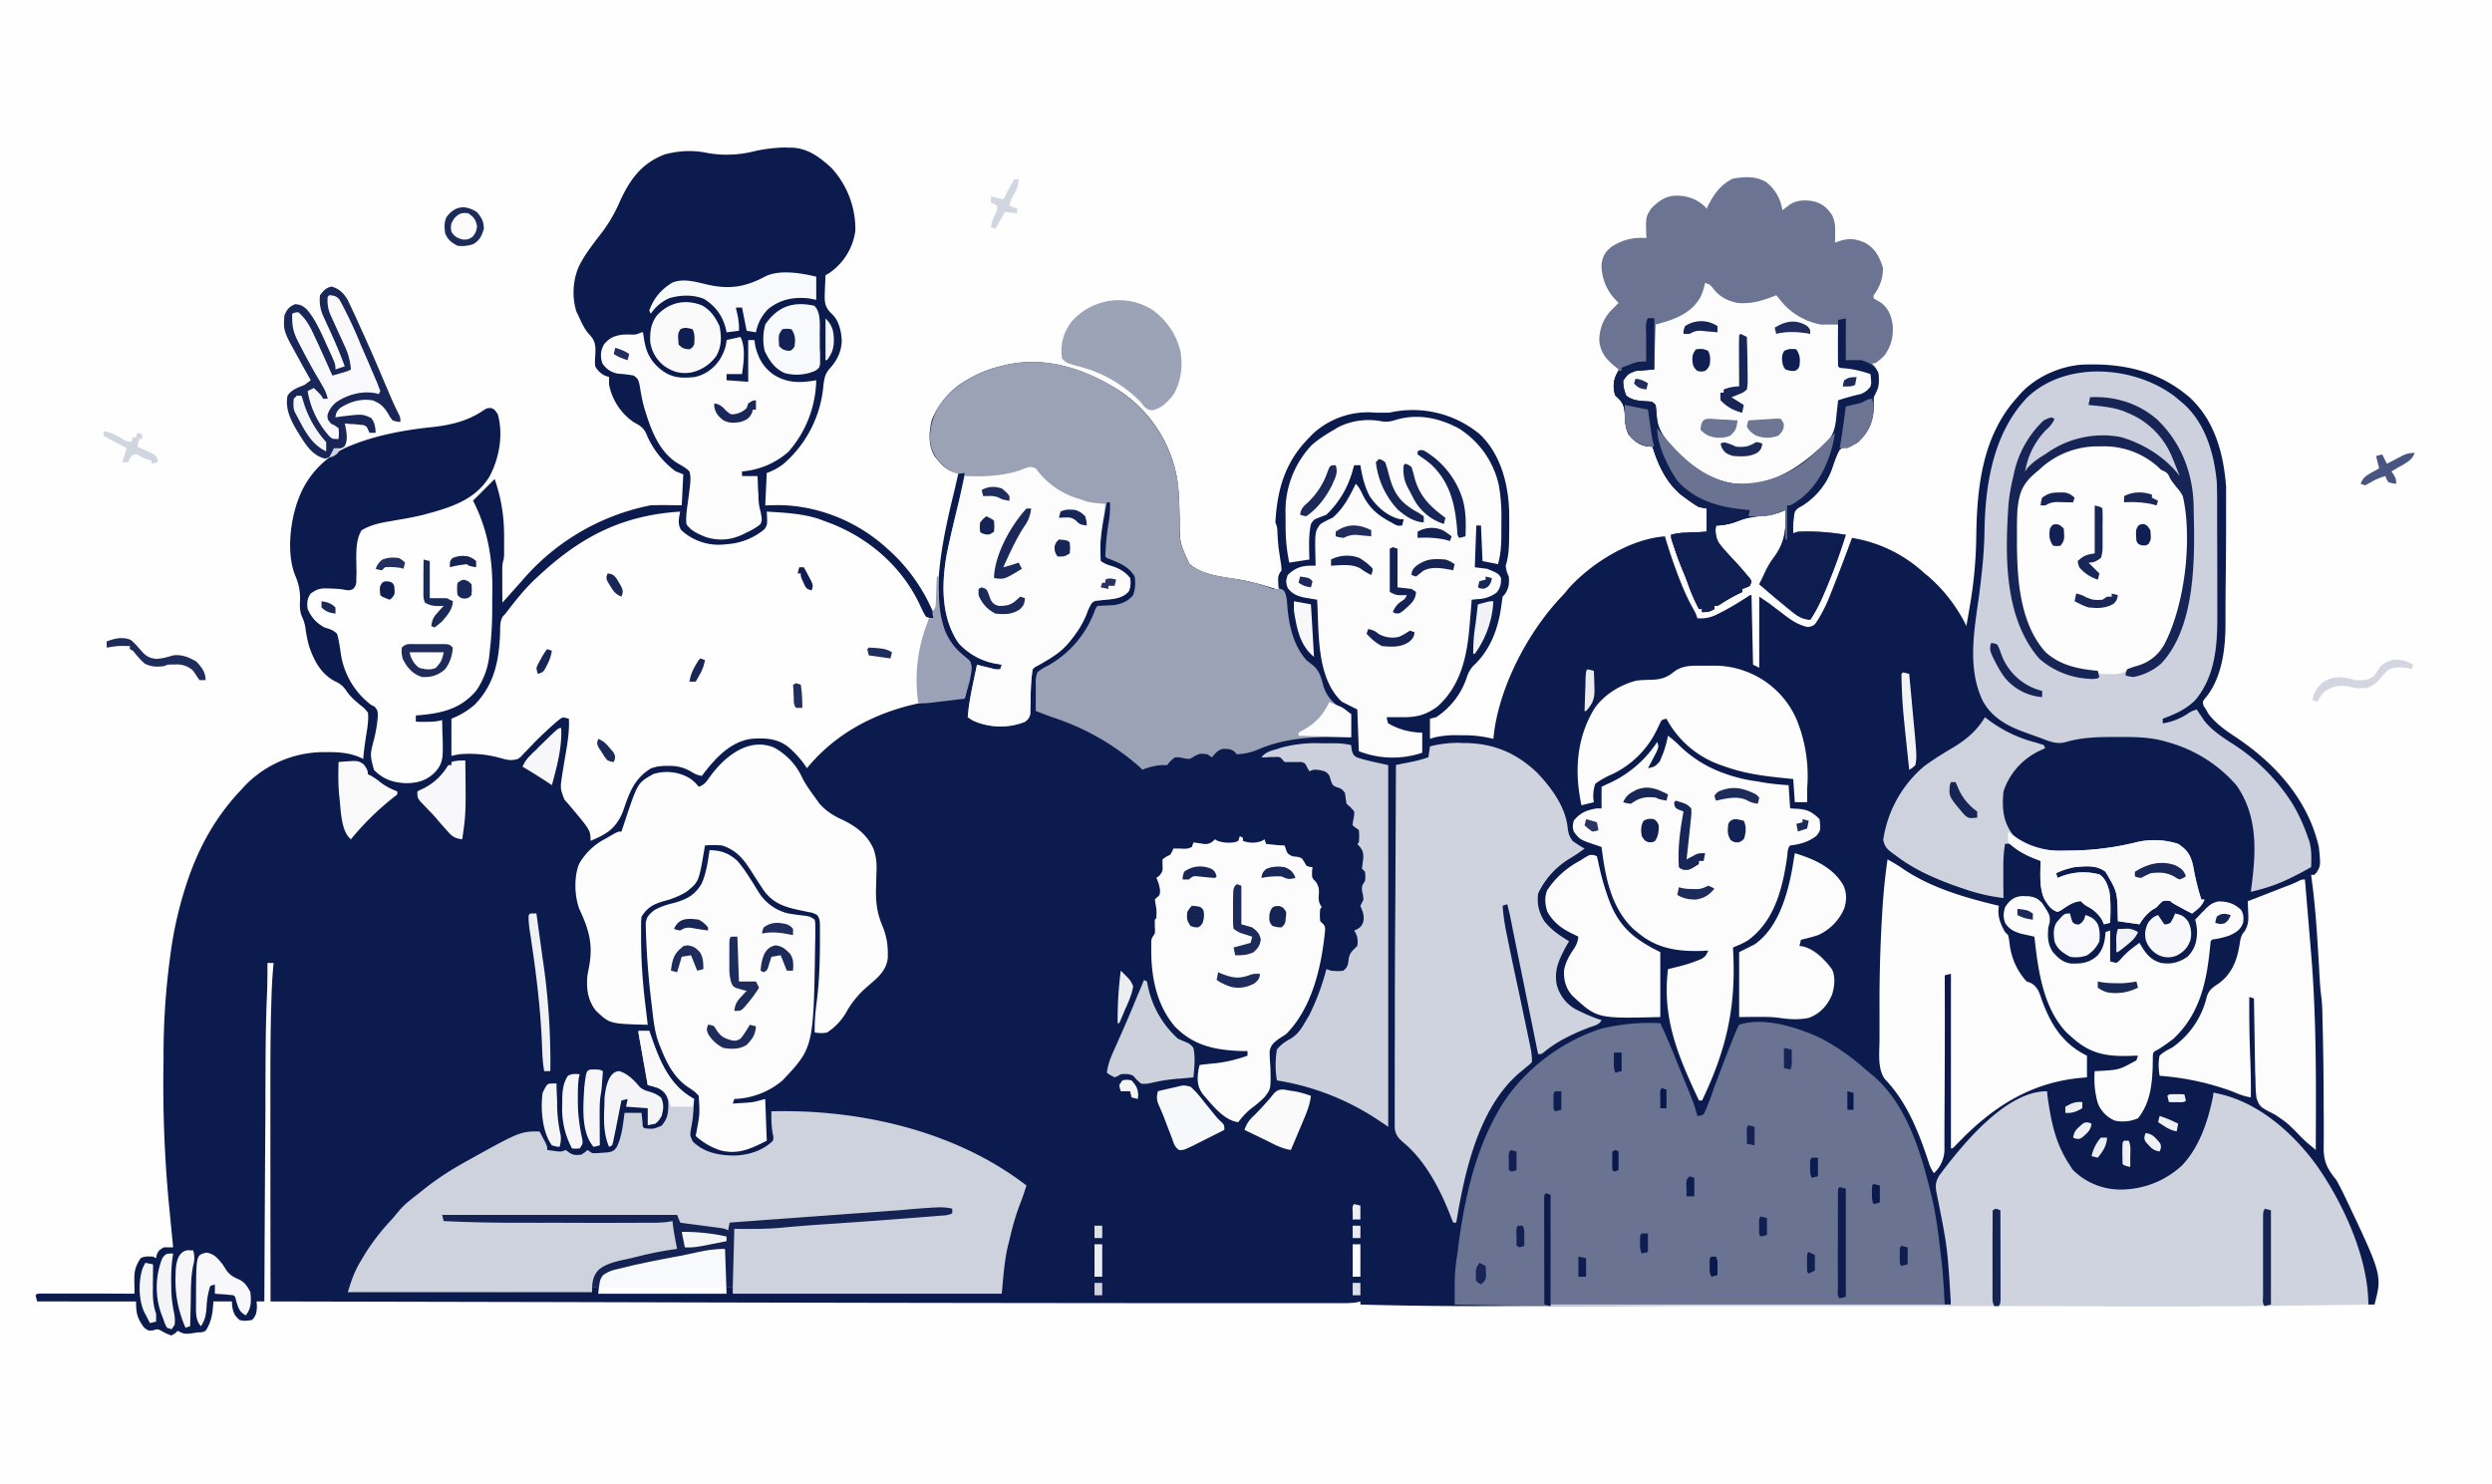 <svg xmlns="http://www.w3.org/2000/svg" width="1612" height="960">
    <path d="M0 0h1612v960H0V0Z" fill="#FEFEFE"/>
    <path d="M508.7 95.5h2.4c11 0 19 6 26.8 13.2a58.4 58.4 0 0 1 15.4 40.6 39.5 39.5 0 0 1-15.8 26.6C536 177 536 177 534 178l-.4 9.6-.1 2.7c-.1 4.9 0 7.8 3.4 11.6l1.6 1.6c4.4 4.4 5.7 11 6 17-.2 7.2-3.2 13-8 18.2-3.2 3.7-3.5 7.5-4 12.2A75.6 75.6 0 0 1 507 300a38.5 38.5 0 0 1-11 6l-1 21 7.5-.2c26.2-.1 52.3 10.5 71.5 28.2l1.6 1.4c12.4 11.4 21.9 25 28.4 40.6v3c-2.3 0-2.3 0-5-1a57.4 57.4 0 0 1-3.8-7.3c-11.9-25.6-34-44.4-60.2-54l-2-.7-3.4-1.3c-10.9-3.5-22.2-4-33.6-4.7l.1 1.8c.3 6.6.3 6.6-1.5 9.5A41.8 41.8 0 0 1 471 352l-3 .3a35.6 35.6 0 0 1-27.5-9.5c-2.2-4-1.4-7.4-.5-11.8-37.7 2.4-64.5 16.3-92 42l-2.5 2.3c-6.9 6.7-12.7 14-18.5 21.7l-1.8 1.9c-1.9 3.3-1.6 6.7-1.7 10.4-.6 17.8-3.6 33.5-16.5 46.7-4.8 4-9.2 6.7-15 9v24l5-1a75 75 0 0 1 27.7 2.7c4 1.1 6.4 1.5 10.3.3 2-1.4 2-1.4 3.7-3.4l2-2 2.1-2.2a229.1 229.1 0 0 1 19-17.9c2.2-1.5 2.2-1.5 4.3-1l1.9.5c.4 8.5-1 16.7-2.5 25a1363.2 1363.2 0 0 0-2 12.3c-1.1 7.9-1.1 7.9 1.6 15l2.9 3.3c14 16.6 14 16.6 14 23.4 10.2-4.2 16.2-7.8 20.7-18.3l2.5-7.1c3.2-9 7.3-16.2 15.6-21.3 3.7-1.5 7-1.8 11-1.8h2c5.5.2 9.5 1.4 14.2 4.3 2 1.2 3.7 1.8 6 2.2l1.5-2c7.7-9.9 17.3-20.2 30.5-22 8.7-.6 16.4-.4 23.6 5a63 63 0 0 1 12.4 14l1.4-1.7c22.6-26.5 55-39.6 89-43.1 3.9-.3 7.7-.3 11.6-.2a395.9 395.9 0 0 0 3.6-17.7c.2-2.5.3-4-.6-6.3a64.6 64.6 0 0 0-7.5-6.9A38.6 38.6 0 0 1 607 396c-1.4-25.7 3.2-48.6 9.1-73.4 1.4-5.5 2.6-11 3.9-16.6l-2.4-.4c-5.5-1.3-9.6-6.1-13-10.4-4.3-7-3.7-15.7-1.9-23.3A52 52 0 0 1 627 245l2.4-1.4A76 76 0 0 1 647 237l2-.5c25-6.3 49.4 1 71 13.7a86 86 0 0 1 40.7 55.7c2.1 10 2.1 20 2.4 30.2 0 15.1 0 15.1 6.2 28.5 8.3 7.7 22 8.6 32.6 10.4 9 1.6 17.5 4.1 26.1 7l-1-2c-.4-7.5-.4-7.5 2-11-.2-3.2-.2-3.2-.8-6.9l-.6-4-.3-2c-.6-4.2-.8-8.3-1-12.5-.2-2.7-.2-2.7-1.3-5.6 1.2-21.6 6.4-39.4 22-55l1.9-2a52.4 52.4 0 0 1 41-14 1331.1 1331.1 0 0 0 8.7 0 68 68 0 0 1 58.7 14c13.2 12.6 18.2 31.3 18.9 49a341.5 341.5 0 0 1 0 16.6c0 6.8-.2 12.9-2.2 19.4.3 2.8.8 4.5 2 7 .4 5 0 8-3 12l-1 1-.8 5.7c-2 14.8-7 28.9-18.3 39.2a20.2 20.2 0 0 0-4.2 7.7A49.1 49.1 0 0 1 929 464l-4 1v13l3.3-1a63 63 0 0 1 16-1.3h3c6.5 0 12.4.8 18.7 2.3l.4-3.5c3.9-31.2 22.3-65.9 43.7-88.5 2-2.1 2-2.1 4.3-5 14.8-16.6 40-32.3 62.6-34l.7 2.4a332.3 332.3 0 0 0 9.4 27c2.5 6.4 5.3 12.4 8.7 18.4 1.2 2.2 1.2 2.2 2.2 5.2 6 .4 9.6-.8 14.8-3.6l2-1c5.3-2.8 10.3-5.9 15.3-9.1 1.9-1.3 1.9-1.3 2.9-1.3l1 45 4 2v-46c6.7 4.5 6.7 4.5 9.9 7l2 1.5 4.2 3.2c4.8 3.7 9.3 6.7 15.4 8 4-.8 4.3-1.3 6.4-4.6a97.8 97.8 0 0 0 8-16.2l1.2-3c4.5-11.3 8.7-22.6 12.9-33.9a90 90 0 0 1 47 23l1.8 1.4A101.3 101.3 0 0 1 1272 405l1.9-10.9.5-3c2.5-14.7 3.8-29.2 4-44 .4-32.1 4-65.4 26.6-90.1l1.8-2.1c9.9-11 25.8-18.1 40.4-19 26-1 49 3.9 69.2 21.2 16.3 15 22 36.5 23.6 57.9v12.5a3679 3679 0 0 1-.2 43.2 2574.3 2574.3 0 0 0-.2 32.3c0 16.3-2 34.7-12.5 48-2.4 2.8-2.4 2.8-1.7 5.6l1.6 2.4 1.6 2.9c4.5 5.8 10 9.9 16 13.9 26.2 17.1 48.2 40.8 55.4 72.2 1.2 11.9 1.2 11.9-1.4 16.4l-1.6 1.6h-2l.2 1.6c2.6 18.6 3.7 37.2 4.8 56l.2 3c0 2 .2 4 .3 5.8.2 4 .5 7.9 1 11.8.5 3.8.7 7.5.8 11.3v2.2a2077 2077 0 0 1 .8 58.7 1052.5 1052.5 0 0 1 0 26.8c.1 8.6 2.5 13.2 7.9 19.8 1.5 2.4 2.7 4.9 4 7.4l1 2c25 52.5 25 52.5 20 71.6h-4l-.5-2.5c-9.7-45.3-25.3-92.4-66.2-119A131 131 0 0 0 1432 707l-.2 2.2A76 76 0 0 1 1407 759a58.6 58.6 0 0 1-41 11.3 42.3 42.3 0 0 1-26.9-14.5c-11.1-15-14.3-31.6-15.1-49.8a148.7 148.7 0 0 0-65.4 49.8l-2.2 2.8-2 2.5c-3 6.2 0 13.7 1.5 20a244 244 0 0 1 6.1 55.7v7.2a1051153.5 1051153.5 0 0 1-108.5.4h-2.4a383001.7 383001.7 0 0 0-188.8.6 2641.6 2641.6 0 0 1-82.3-1v-2l-2 .5c-3.5.6-7 .6-10.5.6H857.6a12211.9 12211.9 0 0 0-20.7 0h-16.4a44886.4 44886.4 0 0 1-58.9 0 169917.2 169917.2 0 0 1-397-.7h-2A3756981.6 3756981.6 0 0 0 175 842a106627.1 106627.1 0 0 1-.1-133.7c0-18.7 0-37.4.5-56l.1-2.5c.2-9 .6-17.9 1.5-26.8h-4v2.4c0 7.6-.1 15.2-.5 22.8-.7 18.2-.7 36.4-.8 54.6v14.7A43395.8 43395.8 0 0 0 171 842h-5l.2 3.2c-.2 4-.4 5.9-3.2 8.8-3.3.5-5 .8-8 0-3.3-2.8-4-4.6-4.8-8.8l-.2-3.2h-12c0 1.5-.2 3-.3 4.4-.5 5.4-1.7 10.1-4.7 14.6-2.2 1-2.2 1-5 1l-4.6.7c-3.5.5-5.3.1-8.4-1.7l-1.7 1.6-2.3 1.4c-2.6-.7-4.6-1.8-7-3.2-2.1-1-2.1-1-5-.1-3 .3-3 .3-5.7-1.7-4.5-5.9-5.3-9.5-5.3-17H24l-1-4c1-1 1-1 3.5-1.1H33.7a27547.6 27547.6 0 0 1 19.6 0h11.4l22.3.1v-3.1l-.1-4.1v-2c-.1-5.8 1-9.1 4.1-13.8 2.7-1.4 5-1.1 8-1l2 1 .3-1.8c1-3 2-3.7 4.7-5.2h6a1231111402 1231111402 0 0 1-2.8-28.7 823 823 0 0 1-3.4-92.7 474 474 0 0 1 4.4-67.7l.3-2.2a249.5 249.5 0 0 1 10.3-44.3c7.5-22.8 18.6-43 35.2-60.4l1.8-2a71.2 71.2 0 0 1 52.6-22.4h3.4c7.7.1 14.2.9 21.2 4.4l.1-1.7c.6-6.1 1.5-12.1 2.5-18.1.4-3.6.8-6.6.4-10.2-2.2-2.7-2.2-2.7-5.1-5-3.5-2.9-6.5-5.5-9-9.3-2.1-3-4-4.5-7.3-6-9-4.7-13.4-13.2-16.6-22.4a87.3 87.3 0 0 1-2.5-12.6c-.5-2.5-1-4.3-2.1-6.6-1.6-3.7-1.5-6.9-1.3-11 .1-5.9-.8-10.2-3.1-15.7-5.8-14.1-3.3-35.5 2-49.4l1-2.6a59 59 0 0 1 33.3-32.3c16.1-6.5 34.3-9.9 51.5-11.7 11.7-1.2 23-3.7 33-10.3 3.2-2.1 3.2-2.1 6-2.1 2.2 1 2.2 1 4.2 4 3.7 13.2 1 28.3-5.3 40.2-9.5 15.8-26.5 20.5-43.4 25a200 200 0 0 1-13.9 2.8l-3 .5-5.6 1c-6 1-11.5 2.4-16.8 5.5-4.8 7.1-3.3 19.7-3.4 28l-.1 3v2.7c-.5 2.3-.5 2.3-1.8 4.1-2.5 1.7-4.4 1-7.2.5-3-.4-6-.5-9.2-.6h-3.2c-3.5.3-5.3 1.3-8.1 3.3-2.3 3.2-2.5 6-2 10 2.5 5.6 5.6 9 11 12l2 .6c2.6.8 4 1.5 6 3.4 1.2 3.9 1.7 7.7 2.3 11.7A51 51 0 0 0 240 456l2.2 1.1c2.1 2.3 2.1 3 2.2 6a86 86 0 0 1-2.4 15c-2.7 10.3-2.7 10.3-.1 20 5.9 6.1 12.7 8.4 21.1 8.6 7.1-.1 12.8-1.7 18-6.7 5.3-5.5 5.5-9.7 5.4-17.2V479l-.2-3.8-.2-9.3-2.3.5c-3 .6-5.9.6-9 .6h-3.3l-2.4-.1v-4l3.3-.3c14.2-1.3 26-4.3 35.7-15.7a49.3 49.3 0 0 0 8.7-24.5l.3-3c1.2-10.1 1.5-20.1 1.4-30.2l.1-9c0-20.1-3.3-38.3-12.5-56.3l14-14c4.5 13.3 6.2 24.8 6.1 38.9v9.6c-.1 2.5-.1 2.5-.6 4.5-.7 2.6-.6 5.1-.6 7.9v10.4l.1 8.7 12.5-14a146.8 146.8 0 0 1 83.5-49l4.9-.1h5.4l9.7.1 1-20-5-2a57.2 57.2 0 0 1-19-24.4c-1.8-3.9-4.2-5.3-8-7.3a38.4 38.4 0 0 1-16-24.3v-5l-2.3-.7a14 14 0 0 1-6.7-6.3c-.2-3.5-.2-3.5.1-7.3.2-4.7.3-8.2-2.8-12l-1.6-1.8c-3-3.5-4.8-7.7-6.7-11.9l-1.1-2.2c-3.2-9.8-2.3-22 2.4-31 3.9-7.3 9-13.7 14-20.2a96.4 96.4 0 0 0 11.6-20c6.6-14.4 14-24.8 29.1-30.6 9-2.4 18-2.9 27.2-1a72 72 0 0 0 30.5-1c7-1.6 13.8-2.4 21-2.5Z" fill="#0C1B4E"/>
    <path d="M1074 662c4.6 9.6 8.5 19.5 12.5 29.4a3959.6 3959.6 0 0 0 5.8 14.1l1 2.6c1.9 4.6 3.4 9.1 4.7 13.9 2-.2 2-.2 4-1a69 69 0 0 0 3.4-8l1-2.4 2.8-8c4-10.5 7.9-21 12.1-31.3l1-2.5c.8-2 1.7-3.9 2.7-5.8 16-5.4 39 2 53.4 9a140.7 140.7 0 0 1 28 19.6l4.2 3.5c22.4 18.2 31.9 50 38.4 76.9l.6 2.4c2.8 11.6 4.2 23.4 5.6 35.3l.2 2.2.8 6.5.4 3.8 1 13.6v2.4l.4 5.8a196956.7 196956.7 0 0 1-107 .5h-2.3a71782.7 71782.7 0 0 0-94.7.4c-37.7.2-75.3-.1-113-.9v-10.5a118.9 118.9 0 0 1 1.1-18l1-7.2.3-2.5c3.9-29.3 10.2-58.7 24.6-84.8l1.6-2.9c13.9-24.2 39-43.7 65.6-52.4a131 131 0 0 1 38.8-3.7Z" fill="#6A7492"/>
    <path d="M725.2 253.6A86.7 86.7 0 0 1 762 313c.8 7.7.9 15.4 1 23 0 15.2 0 15.2 6.3 28.6 7.9 7.3 20.6 8.3 30.7 10.1 7.4 1.3 14.4 2.9 21.4 5.5 2.6 1 2.6 1 5.2.7 2.4.1 2.4.1 4.2 1.6 1.7 3.5 1.8 7 2 10.8 1.2 12 4 24.4 12.2 33.7l4.1 3.3c4.6 3.7 5.4 8 7 13.5 2.5 8.5 8.5 13 15.9 17.2l2 1v15l-5-.1c-19-.3-36.8.3-54.5 7.7A39.1 39.1 0 0 1 800 488l-1.2-1.5c-2.4-2-4.7-2-7.8-2-3.3.8-5 3-7 5.5l-3-2c-4.8-.6-4.8-.6-9 1.6-2 1.4-2 1.4-4.4 1.3l-2.5-.5c-2.6-.5-2.6-.5-5.1-.4-2.9 2.3-2.9 2.3-5 5h-4c-4.4.5-8 1.3-12 3l-1.7-1.7a159.6 159.6 0 0 0-57-32.4L670 460v-19.2c0-2.1 0-2.1 1-5.8a33 33 0 0 1 6.8-4.3 67 67 0 0 0 30.5-36c.7-1.7.7-1.7 1.7-2.7l10.4-.5c5-.7 9.4-2.5 12.6-6.5 1.4-4 1.6-7.7 1-12-4.2-7-10.7-9.1-18-12l-1-1a176 176 0 0 1 2.6-24.7c.4-3.5.5-6.8.4-10.3h-2l-1.4 7.5-.4 2.1c-1.4 7.3-2.4 14.4-2.5 21.8v3.6l.3 3c2.7 1.8 4.2 2.4 7.3 3.3 4.7 1.5 8.6 3.7 11.7 7.7.6 3.2.3 5-.6 8.2-2.8 3.7-6.8 4.7-11.2 5.4l-7.8.8c-3.3.3-3.3.3-5.2 1.8a33 33 0 0 0-3.4 7.3c-2.7 6.6-6.3 12-10.8 17.5l-1.8 2.1c-5.1 5.7-11.5 9.3-18.1 13.1-2.9 1.5-2.9 1.5-4.1 2.8-1.2 7.6-1.3 15.3-1.4 23l-.1 3v2.7c-.6 2.7-1.3 3.6-3.5 5.3a43.1 43.1 0 0 1-34-1l-3-2c.6-7.7 2-15 3.6-22.6l.7-3.4 1.7-8 2.5.7 3.3.8 3.3.8c2.9.8 2.9.8 5.9.7l1-3-1.8-.3A42.6 42.6 0 0 1 620 416c-11.3-16.7-11-38-7.6-57.3 2-10 4.4-19.7 6.7-29.6A316 316 0 0 0 624 306l-3 .4c-5.2 0-8.3-3-12-6.4a22.9 22.9 0 0 1-7.4-17.6 39.4 39.4 0 0 1 13.6-28.8c3.7-3.4 7.4-6.2 11.8-8.6l2.4-1.4A76 76 0 0 1 647 237l2-.5c27-6.8 53.7 2 76.2 17Z" fill="#9CA2B6"/>
    <path d="M413 667h7l1.3 3.7c5.6 16.2 12 31.8 27.7 40.3l-.4 6.7-.3 3.7c-.2 3-.7 5.7-1.3 8.6-.7 4.6-.7 4.6 1.2 8.6 7.6 7.3 17.2 9 27.4 9 8.9-.4 18-3.2 24.4-9.6.4-2.3.4-2.3-.2-4.7-.8-4.8-.9-9.4-.8-14.3 56.7-1.5 119 12.5 165 48-2.7 8.2-2.7 8.2-4.1 11.8-3 7.8-5.2 15.7-7 23.8l-.8 3c-2.5 10.6-3 20.3-4.1 31.4H474v-4h-4v4h-83v-4h-4v3H225c2.1-7 4-12.6 7.6-18.9l1.4-2.3c5.6-9.8 12.3-18.3 20-26.5l4-4.8c3.7-4.5 8.4-7.9 13-11.5l1.6-1.3A181 181 0 0 1 297 754l2.4-1.4c37-20.6 37-20.6 49.6-20.6a1034.6 1034.6 0 0 1 4 7.6c1 2.4 1 2.4 1 4.4l4.3.6 2.4.3c2.5.2 2.5.2 5.3-.9l1.8 1.4c3 2.1 4.7 2 8.2 1.6 2.3-1.4 2.3-1.4 4-3l3 2c3.1.1 3.1.1 6.5-.2l3.5-.2c3.2-.6 4.2-1 6-3.6 3.3-6.8 4-14.6 5-22h11l.7 7c0 2 0 2 1.3 3 5.7.5 5.7.5 10.9-1.7 4.2-4.6 4.5-8.9 4.4-15-.4-3.1-1.2-4.9-3.3-7.3-3.3-2.4-6-3.3-10-4a32995.8 32995.8 0 0 1-4.7-26.5l-.4-2.2c-.9-5.2-.9-5.2-.9-6.3Z" fill="#CED2DD"/>
    <path d="m1406.7 256.4 4.3 3.6 1.8 1.5c14 12.9 19.5 32.2 21.2 50.5l.2 10.2v16.2a9932.8 9932.8 0 0 1 .1 56.9c.2 20.2-.6 41.4-14.3 57.7-6 6-13 9-21 12v3a40 40 0 0 0 16.8-6.7c2.2-1.3 2.2-1.3 5.2-2.3l1.3 2 1.8 2.6 1.7 2.6c4.7 5.9 10.7 10 17 14.1A127 127 0 0 1 1481 517l1.8 2.8c4.3 7.1 7.5 14.3 10.2 22.2l.8 2.2c1.6 5.6 1.4 11 1.2 16.8-7.6 4.3-15.2 8.3-23.4 11.4l-2 .7c-4.5 1.6-9 2.8-13.6 3.9l.4-3.2c3-23 4.2-45.6-9.6-65.6a90.5 90.5 0 0 0-44.4-28l-2-.6c-10-2.8-19.8-2.8-30-2.8h-2c-11 0-21.6.2-32.1 3.3-6.2 1.7-11.2-.7-17-2.9l-7.3-2.6c-12.2-4.3-23-9.4-29.5-21.3-10.3-21.8-5.2-46.5-2.1-69.6 1.7-13.3 3.1-26.5 3.3-40 .5-30.6 5.7-63.6 27.7-86.6 24.8-23.7 68.7-20.7 95.3-.7Z" fill="#CDD1DD"/>
    <path d="M1142.3 117.7c6 4.5 9.6 11 10.7 18.3a170602050.6 170602050.6 0 0 1 5-3.8c4.9-3 10.7-3 16.1-1.7 5.3 1.7 7.8 4 10.9 8.5 2 4 2.2 7.3 2.1 11.8v3.5l-.1 2.7 2.8-1c6-2 10.5-1.6 16.3.9 6.8 3.6 9.8 9.4 12 16.6-.2 6.7-2 12.2-6.1 17.5v2l5 3c4.9 3.9 6.6 8.8 7.4 14.8.3 7.5-1 13-5.4 19.2-2 2-3.6 3.4-6 5h-2l2 2.4c2.8 4.2 2.7 8.6 2 13.6l-3 6v5.8c0 9.4-3.3 16.4-9.8 23a16 16 0 0 1-7.7 3c-2.4.7-2.4.7-4.5 2.2-2 3.6-3.2 7.2-4.5 11a46.5 46.5 0 0 1-20.4 25.6c-2.4 1.3-2.4 1.3-4.1 3.4-1 4.7-1.2 9.2-1 14l3-1c10.5-.5 20.6.3 31 2a376 376 0 0 1-12.8 35c-3 7.1-5.9 13.7-10.2 20-5.4-.4-8.5-2.5-12.6-5.9a546482338.3 546482338.3 0 0 0-7.4-6.1l-2-1.6-11-9.4 3-6.1c.2-.7.6-1.3.9-2 1.6-3.3 3.3-6.3 5.5-9.2 7.4-9.9 8-18.6 7.6-30.7l-3.5 1.4a44.8 44.8 0 0 1-12.8 2.5c-6.2.6-11.5 1.8-17.3 4.2a39.9 39.9 0 0 1-11.4 1.9c-.6 4.3-.3 8 2.2 11.8 3.1 4 6.6 7.7 10.1 11.4 2.4 2.6 4.8 5.3 7 8l2.3 2.6 1.4 2.2-1 3c-2.6 1.2-2.6 1.2-5 2v2l-3.5 1.7a101 101 0 0 0-10.8 6.3c-1.7 1-1.7 1-3.7 1v2c-3 1.8-4.2 2-8 2v-2h-2c-2.8-5.3-5-10.5-7-16-1-3-2.2-5.9-3.4-8.8a198.2 198.2 0 0 1-6-16.3c-1.6-4.6-1.6-4.6-1.6-6.9 2.9-.8 5.6-1.2 8.5-1.3l2.6-.1 2.7-.2h2.6l6.6-.4v-15l-5-1c-3.2-1.7-6-3.9-9-6l-1.9-1.4c-10-7.9-15.5-19.7-19.1-31.6l-3-.2c-5.5-.8-9.4-3.7-12.6-8-2.1-4.3-2.1-8.8-2.4-13.6-.4-5.4-1.8-7.5-6-11.2-2.2-6.5-.9-11.1 2-17l-1.6-1.3c-5.8-4.7-9.7-8.8-10.8-16.4a27.7 27.7 0 0 1 8.4-21.3l4-4-1.2-1.3a32.3 32.3 0 0 1-9.8-23.7c.7-5.5 2.6-8.3 6.8-11.6 7.1-4.4 14-6 22.2-5.4l-.1-2.4c-.3-11.1-.3-11.1 3.1-16.6 5-5.1 9.4-8.3 16.6-8.4 7 0 13 2.2 18.2 7l1.2 1.4 1-2.2c4-7.6 8-13.2 15.8-17.2 7.4-1.3 14.8-1.8 21.5 2.1Z" fill="#6B7593"/>
    <path d="M1324 706c0 .7.2 1.4.3 2 2.4 17.1 5 31.5 14.7 46l1.8 2.8a43.6 43.6 0 0 0 31.5 12.8 58.4 58.4 0 0 0 39.5-15.9c11.7-12.7 17-30 20.2-46.7 27.4 4.7 51 25.4 66.8 47.3 17 24.3 33.2 59.5 33.2 89.7a7744.2 7744.2 0 0 1-201.5 1 208433.2 208433.2 0 0 1-133.8 0h-2a1878375.7 1878375.7 0 0 0-191.7 0v-1h259c-2.2-36.8-2.2-36.8-9.4-72.8-.8-4.4-.4-6.8 1.8-10.6 14.3-19.2 42.7-54.6 69.6-54.6ZM944.7 480.7h3c18.4.3 32.8 6.2 46.4 19 9.2 9.6 18.2 21.7 19.9 35.1.5 4.2.8 5.9 3.3 9.3 2.5 1.8 5 3.4 7.7 4.9-3 2.3-6 4.3-9.3 6.3A52.4 52.4 0 0 0 995 578c-.9 6.7.4 12.2 4 18 4.4 5.6 10 9.3 16 13l-1.8 3c-4.5 8.4-8 15.3-6.2 25a25.5 25.5 0 0 0 12.3 16c5.4 2.7 10.9 5.2 16.7 7-1.5 3-4.5 3.5-7.6 4.6-10.7 4.1-21.2 9-30 16.4-1.4 1-1.4 1-3.4 1l-.5-2.2a136463 136463 0 0 0-15.9-78.2l-.7-3.7-.7-3.4-.6-3-1.6-6.5-3 1c.5 6.5 1.4 12.7 2.8 19l.5 2.6a2202 2202 0 0 0 6.8 32.3 16021 16021 0 0 1 7.8 37.2c.7 3.4 1.1 6.4 1.1 9.9-1.5 1.7-1.5 1.7-3.6 3.3l-2.2 1.9-2.2 1.8c-26.6 22.6-35.6 64.4-41 97h-2l-1.2-3.1c-6.7-17.3-16.1-36.2-30.6-48.4-3.6-3-5.6-5.3-6-10V711.2a2803.7 2803.7 0 0 0 0-26.3l.1-18a8317.8 8317.8 0 0 1 .3-83.1l.4-88.9 3-.6 4.1-.8 2-.4c4.1-.8 8-1.8 11.9-3.2l1-7a74.7 74.7 0 0 1 19.7-2.3Z" fill="#CFD3DE"/>
    <path d="M944.9 278a58 58 0 0 1 24.6 35.7 115 115 0 0 1 1.7 23.4v6.7c0 7.3-.2 14.1-2.2 21.2l-10-2-1-23h-3l-1 27 8 1c7.2 3 7.2 3 9 6 0 3.9-.4 6.2-2.8 9.3a21.4 21.4 0 0 1-11.9 4.3l-2.4.2-1.9.2-.2 2.7a1686.7 1686.7 0 0 1-1.2 14.5C949 424.5 945 443.4 930 457c-8.1 6-14.4 7.2-24.3 7H897c.3 2 .3 2 1 4a44.4 44.4 0 0 0 22 6v13a59.9 59.9 0 0 1-41-1l-1-27-10-5c-16.7-15.6-14.7-45-16-66l-2.3-.4-3-.5-3-.5c-4.6-1-7.6-2.3-10.6-6-1.4-3.5-1.4-5-.1-8.6 4.5-4.3 8.6-6 14.8-6h3.2v-2c-.5-19.9-.5-19.9 3-24.8 2.6-1.7 5.2-3 8-4.2 7-6 11-13.8 15-22 2.2 2.2 3 4 4.3 6.7 4.4 9 9.8 13.6 18.7 18.3l2.1 1.2c2 1 2 1 4.9.8l1-4-2.4-.1c-8.3-2-14.9-8-19.6-14.9-3.3-6.3-4.9-13-6-20h-4l-.7 2.2A62 62 0 0 1 858 333l-5.4 2.1c-2.8 1.2-2.8 1.2-4.6 3.9-1.6 7.5-1.2 15.4-1 23l-13 2c-1.8-8.3-2.4-16.2-2.4-24.7v-6.1a62.1 62.1 0 0 1 16.8-45.1c4.4-4 9.5-7.1 14.6-10.1l2.1-1.3c9-4.8 19.5-6 29.3-4 3.6.3 5.4-.1 8.7-1.1 14.4-4.3 29-1 41.8 6.3Z" fill="#FCFCFC"/>
    <path d="M500.6 483.6a42 42 0 0 1 18.5 19.9c2.5 4.8 5.7 9.1 8.9 13.5l2 2.8c4.4 5 8.9 7.8 14.8 10.5 9 4.3 16 9.6 20.2 18.7 1.7 5 2.2 9 2 14.2a3181.2 3181.2 0 0 0-.3 10.5c-.3 9.3.4 16.4 4 25.1a44 44 0 0 1 3.6 17.3v3.5c-.9 8.6-6.7 13-12.9 18.4a62 62 0 0 0-13.1 15.3A38.6 38.6 0 0 1 535 668c-3 .6-5 .4-8 0-.1-6 .3-11.6 1-17.5 1.8-13 2.3-25.9 2.4-39V599.4c0-2.8 0-4.9-1.7-7.3-1.9-1.2-3.4-1.7-5.6-2l-2.3-.5-2.4-.5c-10.3-2.1-18.3-4.4-24.6-13.4a1093 1093 0 0 1-6.4-9.8c-5.5-8.8-10-15.6-20.4-18.9a59 59 0 0 0-11 0l-.5 3.2C452 570.6 452 570.6 444 577a53 53 0 0 1-14.6 6c-6.8 2-10.5 4-14.4 10-.3 2.8-.3 2.8-.3 6v9.8c.1 12.5.9 24.8 2.3 37.2l.3 2.6L419 663c-24.6-.6-24.6-.6-33.6-9.2-5.3-6.8-6.2-14.4-5.4-22.8l1-5.3c2.8-14.6 0-24.2-6.2-37.5-3.2-8.3-3.6-21-.2-29.3a41.4 41.4 0 0 1 17.1-16.3l2.4-1.4c5.6-3.2 5.6-3.2 7.9-3.2a72839731063406 72839731063406 0 0 0 3-9l.6-1.9c7.1-20.7 7.1-20.7 17-26.3a29.2 29.2 0 0 1 22.3 2c3 1.7 5 3.6 7.1 6.2 4-1.3 5.3-3.8 7.6-7 9.3-12.6 24.6-25.1 41-18.4Z" fill="#FDFDFD"/>
    <path d="M1079 476c2.6 2 5 4 7.3 6.3a77 77 0 0 0 19.6 14l2 1a101 101 0 0 0 29.2 8.3c6.7 1.3 13.2 2 19.9 2.4l1 15 5.1.3c6.4.5 9.4 2.2 13.9 6.7.8 7 .8 7-2 10.8-5.4 4-10.4 5.4-17 6.2-1.8 1.8-1.6 4.5-1.9 7-2.8 19.8-7.8 41-24.6 53.8-3.2 2.3-6.9 3.7-10.5 5.2l.2 4c1.7 35.6-4.8 62.9-20.2 95h-2c-13.4-28.5-24-53.2-20-85l2.4-.6c5.5-1.3 11-2.7 16.2-4.8l3-1.2c2.7-1.6 3.2-2.6 4.4-5.4l-3.8.2c-16 .5-29.6-1.4-42.2-12.2l-2-1.6c-14.9-13.8-18.6-34.1-21-53.4l-2.8-1c-11.2-3.7-11.2-3.7-15.2-9-.8-3.4-.8-3.4 0-7 4-5.2 8.7-7 15-8h3v-14l2.7-1.3A73.6 73.6 0 0 0 1072 480c1 3 1 3-.4 6.4l-2 3.8-1 2a606 606 0 0 1-2.6 4.8c4.5-1 4.5-1 7.6-4.3l1.2-2.8 1.2-3c1.3-3.6 2.2-7.1 3-10.9Z" fill="#FCFCFD"/>
    <path d="M1221 556c3.8 2.1 7.5 4.3 11 6.8 18.2 12 40 18.2 61 23.2l-.3 3.4c0 5.1 1.8 9.2 4.3 13.6l2 2c.5 2.2.5 2.2.9 5a43 43 0 0 0 11.1 25l3 1.1c4.5 2.8 5.3 6.5 7 11.4 5.8 15.7 13.6 28 29 35.5v14l-3.3.3c-32 2.8-56.6 18-78.8 40.8l-2 2-1.6 1.7c-1.3 1.2-1.3 1.2-2.3 1.2V630l-4 1v1.9a9546.7 9546.7 0 0 1-.2 95v14.5a21.1 21.1 0 0 1-6.8 16.6 24 24 0 0 1-3.4-7c-6.3-19.2-14-39-28.3-53.8-5-6.9-3.5-17.4-3.5-25.5v-18.8a953.8 953.8 0 0 1 1.8-64.1 391 391 0 0 1 3.4-33.8Z" fill="#FDFDFE"/>
    <path d="M459 550c7.5.2 12.4 1.9 18 7 4 4.6 7.1 9.6 10.3 14.6l1.2 2 2.2 3.5A30.8 30.8 0 0 0 510 591c3.7.6 7.3 1.1 11 1.5 3 .5 3 .5 6 2.5.4 2.2.4 2.2.4 4.9v6.4l-.1 3.5c-1 67.9-1 67.9-21.1 89.2a50.7 50.7 0 0 1-31.2 12l-1 3 6-.4 3.4-.2c4.4-.4 4.4-.4 11.6-2.4l1 27c-10.5 5.3-18.4 9.1-29.8 6.3-6.3-2-11.2-5-16.2-9.3l.4-2.1c2.3-12 2.3-12 1.6-23.9-2-2.4-3.9-3.7-6.4-5.3-9.7-6.3-14.5-16.3-18.6-26.7l-.8-2c-2.6-7-3.4-14.3-4.3-21.8l-.2-2a500 500 0 0 1-4-53.7c.5-4.3 2-5.7 5.3-8.5 4.2-2.4 8.2-3.7 12.9-4.8 8.2-2.3 13.6-5 18-12.6 3-6.8 4-14.2 5.1-21.6ZM802 541l2 1v2a17 17 0 0 0 12.4 0l1.6-1 1 3 4.9.5 2.7.3 4.4.2.8 2.4c1 2.9 1 2.9 4.2 4.6l3 .3c3 .7 3 .7 4.6 3.2l1.4 2.5c2 .9 2 .9 4 1l-.3 3.2c0 3.8 0 3.8 2.3 6.1 2.6 3.6 2.3 6 2 10.3 0 2.7.6 4.1 2 6.4l-1 1c-.3 4-.3 4 0 8l1.5 1.4c1.5 1.6 1.5 1.6 1.7 4.2-2.3 23.4-8.1 50-25.2 67.4l-5.2 3.4c-3.2 2.5-4.6 3.7-5.5 7.6 0 3.6.2 7 .5 10.6.3 13.9.3 13.9-3.7 19.1-2.9 3-6 5.5-9.3 7.9a51 51 0 0 0-7.8 8.4c-9.4-1.1-17.2-11.5-23.1-18.3-3.7-5.3-3.5-9.7-2.6-15.9l.7-2.8 3.4-.4 4.6-.5 2.3-.2c7.1-.8 13.9-2.5 20.7-4.9v-3h-4c-16.8-.6-31.1-3.4-43.3-16.2-11.3-13.6-14.8-30.6-15-47.9v-7c.3-1.9.3-1.9 2.3-4.9.2-2.3.2-2.3 0-4.6V595l1-1c.2-5.2.2-5.2-.7-10.3 0-.6-.2-1.1-.3-1.7l1.4-1.4c1.9-1.6 1.9-1.6 2-4.5-.4-3-1-5.3-2.4-8.1l2-1.5c2.2-2.8 2.2-3.2 2-6.6V556c2.4-1.8 2.4-1.8 5-3 1.2-2 1.2-2 2-4h4.3l2.4.1c2.5 0 2.5 0 5.3-1.1l1-3 2 .3 2.8.4 2.6.4c3.2-.1 4.3-1 6.6-3.1l1.6 1a22 22 0 0 0 11.8.7l1.6-.7 1-3Z" fill="#FCFCFD"/>
    <path d="M1398.2 302.2c8.2 7.6 15.3 16.8 16 28.1.8 28.5 1.4 70.9-18.4 93.9-5 5-10.6 7.3-17.4 9.1-2.4.6-2.4.6-4.8 1.8-3.2 1.1-6 1.1-9.3 1h-3.5c-2.8-.1-2.8-.1-3.8-1.1l-6.4-.8a46.6 46.6 0 0 1-32-16.8c-14-20.3-14.9-47.3-15-71V344c0-26.6 0-26.6 8.4-35.1l2-2.2c24-23 57.9-26 84.2-4.6Z" fill="#FDFDFD"/>
    <path d="M1103 183c3.3 1.1 3.7 1.7 5.7 4.3 4 5 9.1 7.4 15.3 8.7 9.1.8 16.6-1.6 25-5l1.7 2a43.5 43.5 0 0 0 27.3 17h11l1 27 6.6.8c5 .6 9 1.6 13.4 4.2 1.4 2.9 1.4 4.8 1 8-3.9 5-7.5 6.1-13.3 7.3l-2.3.5-5.4 1.2-.2 1.8c-2 20.5-2 20.5-7.8 25.6l-2 1.6-4 4.4a74.2 74.2 0 0 1-47.7 22c-19.2-1-33.8-11.1-46.8-24.7a36.3 36.3 0 0 1-11.2-24.7c0-2.9 0-2.9-1.3-4l-5.1-.3c-5.5-.5-8.7-1.2-12.9-4.7a16.3 16.3 0 0 1-1.6-10.8c2.5-3.5 4.6-4.6 8.6-6.2h12l1-29 6.9-2c9.3-3 17.3-7.2 22.2-16 1.3-3 2.2-5.8 2.9-9ZM670 303a51.7 51.7 0 0 0 29 20l3 1.2c4.3 1.2 8.6 1.5 13 1.8l-.4 3-.2 2.3-1 6c-1.8 12.9-1.8 12.9-1.4 25.7 2.7 1.8 4.2 2.4 7.3 3.3 4.7 1.5 8.6 3.7 11.7 7.7.6 3.2.3 5-.6 8.2-2.8 3.7-6.8 4.7-11.2 5.4l-7.8.8c-3.3.3-3.3.3-5.2 1.8a33 33 0 0 0-3.4 7.3c-2.7 6.6-6.3 12-10.8 17.5l-1.8 2.1c-5.1 5.7-11.5 9.3-18.1 13.1-2.9 1.5-2.9 1.5-4.1 2.8-1.2 7.6-1.3 15.3-1.4 23l-.1 3v2.7c-.6 2.7-1.3 3.6-3.5 5.3a43.1 43.1 0 0 1-34-1l-3-2c.6-7.7 2-15 3.6-22.6l.7-3.4 1.7-8 2.5.7 3.3.8 3.3.8c2.9.8 2.9.8 5.9.7l1-3-1.8-.3A42.6 42.6 0 0 1 620 416c-11.3-16.7-11-38-7.6-57.3 2.4-12.1 5.4-24 8.3-36L624 308l3.1.1c7.8.2 15.3 0 23-1.4l2-.4c3.6-.7 6.8-1.6 10.1-3 4.4-1.5 4.4-1.5 7.8-.3Z" fill="#FCFCFD"/>
    <path d="m1284 464 1.3 1a86.2 86.2 0 0 0 31.6 15.4l5.1 1.6 1 2-2 1a44.6 44.6 0 0 0-25 27c-1 10.5-.5 19.2 6 28a39 39 0 0 0 8.9 6.1l1.8 1c8 3.2 15.5 3.3 24 3.2h2a184 184 0 0 0 41.7-5 50 50 0 0 1 28.6.7c6 3.9 8.2 7.5 9.7 14.4l.7 3.8c1.2 6 2.7 12 4.6 17.8h2c-1.6 4.3-4.5 6.3-8 9-3-1.4-5.8-3-8.7-4.6l-2.4-1.3c-1.9-1.1-1.9-1.1-2.9-2.1-2.4-.4-2.4-.4-5 0-2 1.8-2 1.8-4 4l-3 1.8a29.7 29.7 0 0 0-8 9.2l-14-2-.1-3.4c-.3-15.6-.3-15.6-7.9-28.6-6-4.5-12.8-3.6-20-3-4.2.9-8.1 2-12 4l1 3 1.7-.7a39.8 39.8 0 0 1 25.5-1.5c3.7 2.6 5.2 6.7 6.3 11 1 6.7.7 13.5.5 20.2l-4 1-1.4-3.1a23.3 23.3 0 0 0-9.6-8.6c-2-1.3-2-1.3-4-3.3-5 .4-8.5 3-12.6 5.8l-2.4 1.2c-4.5-1.5-6-4.3-8.5-8.2-3.5-7.4-2.6-16.8-2.5-24.8l-2.3-.9a53 53 0 0 1-16-9c-1.8-1.4-1.8-1.4-4.7-1.1a83 83 0 0 0-1.1 13.8v11.6l.1 9.6a121 121 0 0 1-24.6-5.6l-3-1c-14.7-5.1-29-11-41.4-20.4l-2.5-1.8c-3.6-2.7-5.3-4.2-6.3-8.7a76.9 76.9 0 0 1 26.4-47.7c6.2-4.6 12.9-8.7 19.5-12.6 8.3-5.1 14.9-10.8 19.9-19.2Z" fill="#CED2DD"/>
    <path d="m1491 569 4 48 .2 2.4c3.3 41.5 3 83 2.8 124.6l-3.3-2.8-2-1.6a122 122 0 0 1-6.7-6.6c-6.7-6.7-6.7-6.7-14.6-12-9.5-4.8-9.5-4.8-11.7-10.4-.6-4.2-.7-8.2-.7-12.4l-.2-4.5-.2-11.8-.2-12.2-.4-23.7-3-1c-.1 13.2.1 26.4.6 39.6.4 8.5.5 17 .4 25.4-4.3-.7-7.9-2.1-11.8-3.8A173 173 0 0 0 1397 696c-.7-4.5-1-8.5 0-13 2.4-2.4 5-3.6 8-5.2a55.3 55.3 0 0 0 22.5-32.9c1.3-4.3 3.7-6 7.4-8.4 8.4-6 11.9-14.4 13.6-24.1l.6-3.8c.9-3.6.9-3.6 3-6.3 2.4-4.2 2.4-7 2.2-11.7l-.1-2.2-.2-5.4 2.8-1a11000.2 11000.2 0 0 0 21-8.2l2-.7c2.6-1 5-2 7.5-3.3 1.7-.8 1.7-.8 3.7-.8ZM415 215h1c0 .8.2 1.5.3 2.3 1.3 9.9 4 16.3 12 22.4 6.7 4.9 12.6 5 20.7 4.3 7-1.4 12.5-5.4 16.5-11.2 2.5-4.2 4.1-7.9 4.5-12.8l9-2c3.5 7 2 16.6 1 24h-10v4l14 1v-27h4l.6 3.9c1.8 7.7 5.3 14 12 18.6 8.9 5.5 17.3 5.3 27.4 3.5a72.1 72.1 0 0 1-18 46.3 51.5 51.5 0 0 1-30 12.7v3h10l.2 4 .2 5.3.2 2.6v2.6l.2 2.3c.2 2.2.6 4.1 1.2 6.2 1 5.2 1 5.2 0 8-3 2.7-6.4 4.3-10 6l-2 1c-8 3.6-15.4 4-23.6 1.4-4.6-1.9-9.7-4-12.4-8.4-.4-4.8.3-9.4 1-14.2l1-7.8.4-3.4c.3-3.1.4-5.6-.4-8.6-2-2-4-3.2-6.5-4.6-13.4-7.5-18.8-23.3-22.9-37.1-1.3-4.8-2.1-9.5-2.9-14.4-.9-3.6-.9-3.6-3.7-5.9-3.5-.7-7-1-10.6-1.3-4.4-1-7-2.8-9.7-6.5-1.5-4.7-1.3-8.1 1-12.4 3.5-4.2 6.7-5.6 12.1-6.3l4-.1c4.5.2 4.5.2 8.2-1.4Z" fill="#FCFCFD"/>
    <path d="M855 480.9h10c3.1.1 6 .5 9 1.1l.4 3.3c.7 2.4 1.1 3.4 3.3 4.7 6.5 2.2 13.7 3.5 20.3 5v234l-9-6a165 165 0 0 0-63-24 60 60 0 0 1 0-20c2.7-3.3 5.2-5 8.9-7 4.9-3 7.3-7.1 10.1-12l1.8-3a152 152 0 0 0 11.2-30l3 1c2.7.3 5.3.4 8 0 2.8-2.3 3-3.8 3.4-7.4.7-4.4 2.5-5.5 5.6-8.6.6-4 .1-6.6-2-10l1.9-.8c2.5-1.5 3.1-2.4 4.1-5.2.3-3 .1-4.7-1.1-7.6l-.9-2.4 2-4c-.3-3-.3-3-1-6 0-3 0-3 2-6 .3-3 .3-3 0-6l-2-2 .6-4.8c.5-3.6.6-5.7-1.5-8.8L878 546l1-1c.3-4 .3-4 0-8l-2-1.4-2-1.6c.1-2 .1-2 .6-4.4.4-2.4.4-2.4.4-4.6-2.3-2.7-2.3-2.7-5-5l-1-7c-1.7-2.4-2.7-3-5.6-3.8-2.4-1.2-2.4-1.2-3.5-4.1l-.9-3.1c-1.9-2.9-3-3-6.5-3.8-3.5-.4-3.5-.4-6.5.8l-1.4-2.4c-1.3-2.7-1.3-2.7-3.6-3.6h-11l-1.4-1.5c-1.5-1.7-1.5-1.7-3.8-1.8l-2.3.1h-2.3l-2.2.2h-3c2.7-3.6 6.6-4.4 10.8-5.6l2-.7a86 86 0 0 1 26.3-2.8Z" fill="#CCD0DC"/>
    <path d="M1066 206h4v33l-12 1c-5 2-5 2-8 6.3 0 3.7.6 6.3 2 9.7 4.4 3.4 9.2 3.4 14.6 3.7 2.4.3 2.4.3 4.4 2.3.3 2.3.5 4.6.6 7 .9 8 3.9 13 9.4 19l2.5 2.8c10.6 11.4 24.5 21 40.5 22.2l4 .3c22.3-.4 39.5-13.8 54.8-28.6 4.3-5.2 4.7-11 5.3-17.6l.3-2.4.6-5.7a143 143 0 0 1 14.4-4 13 13 0 0 0 6.6-5c.5-2.1.5-2.1.3-4.3l-.3-3.7c-6-2-11.7-3.4-18-3.8-2-.2-2-.2-3-1.2l-.1-6.7v-2a1919.8 1919.8 0 0 1 .1-21.3l5-1v27h10c5.1 1.6 8.4 3.2 11 8 1 6.3 0 10.4-3 16v5.8c0 9.4-3.3 16.4-9.8 23a16 16 0 0 1-7.7 3c-2.4.7-2.4.7-4.5 2.2-2 3.6-3.2 7.2-4.5 11a46.5 46.5 0 0 1-20.4 25.6c-2.4 1.3-2.4 1.3-4.1 3.4-1 4.7-1.2 9.2-1 14l3-1c10.5-.5 20.6.3 31 2a376 376 0 0 1-12 33.1l-.8 2c-3 7-5.9 13.6-10.2 19.9-5.4-.4-8.5-2.5-12.6-5.9l-1.8-1.4-5.6-4.7-2-1.6-11-9.4 3-6.1c.2-.7.6-1.3.9-2 1.6-3.3 3.3-6.3 5.5-9.2 7.4-9.9 8-18.6 7.6-30.7l-3.5 1.4a44.8 44.8 0 0 1-12.8 2.5c-6.2.6-11.5 1.8-17.3 4.2a39.9 39.9 0 0 1-11.4 1.9c-.6 4.3-.3 8 2.2 11.8 3.1 4 6.6 7.7 10.1 11.4 2.4 2.6 4.8 5.3 7 8l2.3 2.6 1.4 2.2-1 3c-2.6 1.2-2.6 1.2-5 2v2l-3.5 1.7a101 101 0 0 0-10.8 6.3c-1.7 1-1.7 1-3.7 1v2c-3 1.8-4.2 2-8 2v-2h-2c-2.8-5.3-5-10.5-7-16-1-3-2.2-5.9-3.4-8.8a198.2 198.2 0 0 1-6-16.3c-1.6-4.6-1.6-4.6-1.6-6.9 2.9-.8 5.6-1.2 8.5-1.3l2.6-.1 2.7-.2h2.6l6.6-.4v-15l-5-1c-3.2-1.7-6-3.9-9-6l-1.9-1.4c-10-7.9-15.5-19.7-19.1-31.6l-3-.2c-5.5-.8-9.4-3.7-12.6-8-2.1-4.3-2.1-8.8-2.4-13.6-.4-5.4-1.8-7.5-6-11.2a17 17 0 0 1 .5-13.4l1.5-2.6h2v-2a539.4 539.4 0 0 1 8.1-3.1c2.8-.9 5-1 7.9-.9v-16.6l-.1-3.5v-3.3c.1-2.6.1-2.6 1.1-4.6Z" fill="#0E1D50"/>
    <path d="M1309.4 579.8h2.3c4.2.4 6.6 1.4 9.4 4.6 5 7.7 5 7.7 4.8 12.2l-.9 3.4c-.5 6-.5 10.8 3 16 3.5 4 6.4 6.6 11.7 7.4 7 .1 12-.4 17.3-5.4 3.8-4.6 4.6-9.2 5-15l3-1v20l4 1c1.7-1.2 1.7-1.2 3.3-3 3.5-4 7.4-7 11.7-10l1 1.8c3.5 5.7 6.5 9.4 13 11.2 6.5 1 11.6-.3 17-4 4.6-4.6 6-9.3 6.2-15.6 0-3-.4-5.6-1.2-8.4 9.8-10.3 9.8-10.3 14.8-11.8 6-.1 10.8 1.4 15 5.6 1.6 3 1.6 4.9 1.2 8.2-1.7 4.6-4.5 6.2-8.7 8.2a55.5 55.5 0 0 1-9.5 2.4c-1.8.2-1.8.2-2.8 1.4l-.5 5c-2.2 21.9-6.8 42.3-23.5 58a124 124 0 0 1-10 7c-3.1 1.6-3.1 1.6-3.4 3.9v2.2a461047683 461047683 0 0 0-.1 5.3c-.4 12-1.8 23.5-9.5 33.1a24.4 24.4 0 0 1-15 1.5 20.2 20.2 0 0 1-11-11.3 58 58 0 0 1-2-20.7l2.5-.1c13.2-.7 13.2-.7 24.5-6.9l1-3h-1.7c-15.8.7-27.6 0-40-11l-2.3-2-2-1.8c-15.5-16-18.7-41-21-62.2a234366242 234366242 0 0 1-8.9-2c-4.5-1.4-7.3-2.8-10-6.8-1.4-4-1.2-6.1-.1-10.2 3.2-5 6.4-7.3 12.4-7.3Z" fill="#FCFCFC"/>
    <path d="M1097 430.7h10.3a56.7 56.7 0 0 1 21 3.3 57.6 57.6 0 0 1 34.2 32.3 96.7 96.7 0 0 1 6.5 43.8v8.9h-8l-1-15-5-.5c-13.5-1.3-26.3-3-39-7.5l-2-.7a63.5 63.5 0 0 1-36-30.3c-3.2.7-3.2.7-4.5 3.6l-1.6 3.3a61.3 61.3 0 0 1-29 29 55 55 0 0 0-10.9 6.1 23.3 23.3 0 0 0-1 12l-8 2c-4.6-21.6-3.3-42.9 8-62 6-9.2 16.8-15.9 27.3-18.6 3.3-.5 6.6-.5 10-.6 6-.2 10-1.4 14.7-5.3 4.2-3.1 8.8-3.8 14-3.8Z" fill="#FDFDFD"/>
    <path d="m1031.4 553.3 1.6.7.8 3.4a165.5 165.5 0 0 0 7.2 25.4c6.7 17.4 16.5 25 33 33.2v42c-40.9 1-40.9 1-56.7-13.6-4.3-4.7-5.8-10-5.6-16.3.8-5.3 3.5-10 6.5-14.4 1.8-2.7 2.3-4.5 2.8-7.7l-2-1c-7.9-3.7-13.4-7.2-18-15-1.6-4.7-2-9.4-.2-14a57 57 0 0 1 21-19l2-1.3c4.6-2.8 4.6-2.8 7.6-2.4ZM1161 552c12.4 3.7 25 9.3 31.6 21.1 2.1 5.1 2 9.6.3 14.8A32.9 32.9 0 0 1 1176 605a120 120 0 0 1-11 3l-1 4 2.2.3c8 2 14 8.4 18.8 14.7 2.5 5 1.7 11.7 0 16.8-3.2 7-7.4 11.8-14.8 14.7-6.2 1.4-13.1 1-19.4 0-5.1-.7-10.1-.6-15.2-.6l-10.6.1v-42l10-5c15.2-10.6 21.2-31.8 24.4-49.2l1.6-9.8Z" fill="#FCFCFD"/>
    <path d="M214.4 185.4c5 1.2 8 4.5 10.5 8.6l1.7 3.6a291994101.7 291994101.7 0 0 1 4.4 9.4l1.3 3c4.8 10.5 9.5 21 14 31.7l.8 1.9 3.9 9.1c2 4.7 4 9.4 6.3 14 1.7 3.3 1.7 3.3 1.7 6.3-2.3-.2-2.3-.2-5-1-1.6-2-1.6-2-2.9-4.3-2.9-4.7-5-6.7-10.1-8.7-7.6-1.2-14.6.8-21 5-2 2-2.7 3.1-3 6l3.3-.5c14.2-1.7 14.2-1.7 19.9 1 2.3 3.2 2.6 5.7 2.8 9.5h-4l-.9-2c-1-2.2-1-2.2-3.1-3l-6.1-.6c-1.7 0-1.7 0-3.3-.2l-2.6-.2.5 2.2c.8 4.3 1.6 9-.7 12.7-1.8 1.1-1.8 1.1-4.3 1.5l-2.5.6-1.4 2.6c-1.6 2.4-1.6 2.4-4.3 3.1-7.7-1.7-12-8.2-16-14.5-5-8-10.2-16.5-8.3-26.2 2.7-4 6.6-5.2 11-7l4-3-1-1.8-4.8-8.5-1.6-3C183.2 214 183.2 214 184 204c1.8-4 2.9-5.5 6.9-7.2 3.4.2 5 1 7.6 3.4 6 7 9.6 16 13.4 24.2l1.5 3.3c3.6 8 3.6 8 3.6 11.3l6-2c-3.4-9.4-7.4-18.4-11.6-27.5l-1.3-2.8-1.1-2.4a25.3 25.3 0 0 1-2-13.3c2.3-3 3.7-4.7 7.4-5.6Z" fill="#192758"/>
    <path d="M616 782v3a14.4 14.4 0 0 1-6.2 1.4l-2.7.2-3 .3-3 .2a5093.3 5093.3 0 0 1-66.7 4.9c-9.2.6-18.5 1.3-27.8 2.2-10.5 1-21 1-31.6.8l-1 38h-4v4h-83v-4h-4c.3-4.8 1-8.1 4.5-11.7 6-5 15.9-6 23.2-7.9l3.6-.9A218 218 0 0 1 438 808l-.4-2c-1.1-5.4-2-10.6-2.6-16l-2.8.5c-5 .7-10.1.6-15.2.6h-3.4a5023.8 5023.8 0 0 1-50.5 0 14236.5 14236.5 0 0 1-27.2 0c-16.3 0-32.6-.3-48.9-1.1l-1-4h152l2 5 2.6.4a5839.5 5839.5 0 0 1 23.5 3.1c2.9.5 2.9.5 4.9 1.5l1-5 3.6-.3a99105.1 99105.1 0 0 0 109.5-8c6-.6 12-1 18-1.4l2.2-.1c3.8-.2 7-.1 10.7.8Z" fill="#142354"/>
    <path d="m1299 538 1.5 1.2a52.2 52.2 0 0 0 36.2 11.1h2a184 184 0 0 0 41.7-5 50 50 0 0 1 28.6.7c6 3.9 8.2 7.5 9.7 14.4l.7 3.8c1.2 6 2.7 12 4.6 17.8h2c-1.6 4.3-4.5 6.3-8 9-3-1.4-5.8-3-8.7-4.6l-2.4-1.3c-1.9-1.1-1.9-1.1-2.9-2.1-2.4-.4-2.4-.4-5 0-2 1.8-2 1.8-4 4l-3 1.8a29.7 29.7 0 0 0-8 9.2l-14-2-.1-3.4c-.3-15.6-.3-15.6-7.9-28.6-6-4.5-12.8-3.6-20-3-4.2.9-8.1 2-12 4l1 3 1.7-.7a39.8 39.8 0 0 1 25.5-1.5c3.7 2.6 5.2 6.7 6.3 11 1 6.7.7 13.5.5 20.2l-4 1-1.4-3.1a23.3 23.3 0 0 0-9.6-8.6c-2-1.3-2-1.3-4-3.3-5 .4-8.5 3-12.6 5.8l-2.4 1.2c-4.5-1.5-6-4.3-8.5-8.2-3.5-7.4-2.6-16.8-2.5-24.8l-2.3-.9c-7-2.7-13.3-5.7-18.7-11.1v-7Z" fill="#FAFAFB"/>
    <path d="M745.5 200.5a46 46 0 0 1 18.2 27.2c1.4 10 .4 18.6-4.5 27.5-3.6 4.6-8 9.2-14 10.3-4-.6-4.8-2.2-7.3-5.3a84.7 84.7 0 0 0-41.1-23.4c-7-2-7-2-9.8-4.8-1.3-8.9.7-16.5 6-23.7a40.6 40.6 0 0 1 52.5-7.8Z" fill="#9DA3B7"/>
    <path d="M1066 206h4v33l-12 1c-5 2-5 2-8 6.3 0 3.7.6 6.3 2 9.7 4.4 3.4 9.2 3.4 14.6 3.7 2.4.3 2.4.3 4.4 2.3l.8 8c1.4 16 6.9 34.9 19.2 46a70 70 0 0 0 37 12.8c2 .2 2 .2 4 1.2-.3 1.9-.3 1.9-1 4a45.1 45.1 0 0 1-21 6c-.6 4.3-.3 8 2.2 11.8 3.1 4 6.6 7.7 10.1 11.4 2.4 2.6 4.8 5.3 7 8l2.3 2.6 1.4 2.2-1 3c-2.6 1.2-2.6 1.2-5 2v2l-3.5 1.7a101 101 0 0 0-10.8 6.3c-1.7 1-1.7 1-3.7 1v2c-3 1.8-4.2 2-8 2v-2h-2c-2.8-5.3-5-10.5-7-16-1-3-2.2-5.9-3.4-8.8a198.2 198.2 0 0 1-6-16.3c-1.6-4.6-1.6-4.6-1.6-6.9 2.9-.8 5.6-1.2 8.5-1.3l2.6-.1 2.7-.2h2.6l6.6-.4v-15l-5-1c-3.2-1.7-6-3.9-9-6l-1.9-1.4c-10-7.9-15.5-19.7-19.1-31.6l-3-.2c-5.5-.8-9.4-3.7-12.6-8-2.1-4.3-2.1-8.8-2.4-13.6-.4-5.4-1.8-7.5-6-11.2a17 17 0 0 1 .5-13.4l1.5-2.6h2v-2a539.4 539.4 0 0 1 8.1-3.1c2.8-.9 5-1 7.9-.9v-16.6l-.1-3.5v-3.3c.1-2.6.1-2.6 1.1-4.6Z" fill="#101F51"/>
    <path d="M1352 257c16-.8 31.2 3.8 43.4 14.4 15.5 15 23 34.2 23.6 55.6v2.2c.8 30.6 1.7 76-21 100.1a37.7 37.7 0 0 1-18 8.7c-3-.4-3-.4-5-1 .1-1.9.1-1.9 1-4 2.5-1 2.5-1 5.6-2a28.6 28.6 0 0 0 18.8-14.8c12.9-25.2 18-67.7 11.6-95.2-1.7-3-1.7-3-4-5.7-3.9-5-3.9-5-5-7.5-1.3-2.3-2.6-2.7-5-3.8l-2.9-2.7a52.3 52.3 0 0 0-36.2-12.5h-2.6A54.7 54.7 0 0 0 1319 304l-2.4 2c-8.5 7.3-10.5 13-11.6 24-.3 5.4-.3 10.9-.3 16.3v2.3c0 24.3 1.3 54.1 18.5 73.3 9.6 8.7 21.5 11 33.8 12.1l1 4c-1 1-1 1-4.2 1.3-13.1-.3-25-4.7-34.8-13.3-22.7-26.5-22-66.3-19.8-99.3a122 122 0 0 1 3.3-19A66 66 0 0 1 1322 272c2.7-1.3 2.7-1.3 5-2l2 1c-1.4 3.3-3 5-5.7 7.4A50 50 0 0 0 1310 305l1.5-2.2c3-3.3 6-5.5 9.8-7.9l2-1.2a62.8 62.8 0 0 1 48.3-11c14.8 4.2 29 13 38.4 25.3l-4-10-1-2.4a52.1 52.1 0 0 0-26.6-27.6l-2.4-1-2-.9c-7.4-2.8-15.3-3.3-23-4.1l1-5Z" fill="#172556"/>
    <path d="m1072 277 1.6 2.1c12.6 15.4 26.6 29.6 46.9 33.6a68.4 68.4 0 0 0 48.8-15.5c5.5-4.7 10.6-10 15.7-15.2l2-2c-2.3 15.8-9.4 32.9-22.4 42.8-6 4.2-6 4.2-8.6 4.2v22h-1v-19l-8 3c-5.3 1.3-10.6 1.1-16 1l1-4-3.3-.3c-16.7-1.6-32-5.8-43.7-18.7-6.1-9-13-22.8-13-34Z" fill="#6A7492"/>
    <path d="m740 634 2 1a62.8 62.8 0 0 0 20 37c1.8.8 3.7 1.7 5.6 2.4a10 10 0 0 1 4.4 3.6c1.3 6.2.6 12.7 0 19l-1.7.2-7.7.7c-1.4 0-1.4 0-2.7.2-5.1.5-10 1.3-15 2.5-2.5.5-4.4.9-6.9.4-2.7-2.4-2.7-2.4-5-5-2.8-1.4-5-1.2-8-1l-2 1.2-2 .8c-2.8-1.4-2.8-1.4-5-3 .6-4.5 1.8-8.2 3.6-12.3l.8-1.8 1.7-3.8 4.4-10 .9-2c2.9-6.7 5.7-13.3 8.4-20l1.3-3 2.9-7.1Z" fill="#CCD1DC"/>
    <path d="m469 808 1 29h-83c1-9 1-9 3.1-12 3.3-2.3 5.8-3.2 9.6-4a182503517.6 182503517.6 0 0 1 8.3-2l2-.5a849.5 849.5 0 0 1 30-6 2799.5 2799.5 0 0 0 13.8-2.9c5-1 10-1.6 15.2-1.6ZM528 179v15l-5-1c-9.9-.9-18 .6-25.9 6.8A28.3 28.3 0 0 0 489 215l-6-1-3-15h-4l.4 1.8c1.1 4.5 1.8 8.5 1.6 13.2l-8 1-.4-1.9c-2-8.5-6.6-15-14.2-19.7-6.8-2.9-15.4-2.6-22.4-.5a27.6 27.6 0 0 0-12 10.1l-1-2c2.7-8 7.7-13.8 15-18.2 7-2.8 15-.5 22 1.2 14.5 3.4 25 1.9 38.3-5.3 9.5-4.4 22.9-2 32.7.3Z" fill="#F8F9FA"/>
    <path d="M213 191c3 .2 4.5.5 6.5 2.7a265.4 265.4 0 0 1 13.8 29.2L239 236l1 2.4 3 7 1 2.3 2 5.3-1 2-1.6-.5c-8.6-1.8-17.6.5-25 5.1a17 17 0 0 0-6.5 8.6c-.1 3-.1 3 2.1 5.8l2.6 1.3 2.4 1.7c.3 3.7.3 3.7 0 7-4 0-4 0-5.9-1.7A57.6 57.6 0 0 1 199 253l4-2c4.9 4.8 4.9 4.8 6 7h3c-.7-3.4-2-6-3.7-8.9l-1.6-2.8-1.8-3a432.4 432.4 0 0 1-12.6-23.4c-3-6-3.4-10.3-3.3-16.9 1.7-.8 1.7-.8 4-1 4 3.5 6.5 7.3 8.8 12l1 2.1C207 225 211 234 215 243l4.9-1.4 2.7-.8c2.4-.7 2.4-.7 4.4-1.8a42.6 42.6 0 0 0-4.2-15.5 55400.6 55400.6 0 0 1-7.8-17.1l-.9-2A23 23 0 0 1 212 192l1-1Z" fill="#F9F9FB"/>
    <path d="M453.9 197.5c5.7 3 8.8 7.7 11.5 13.4 1.4 6.9 1.5 13-2 19.3A26.8 26.8 0 0 1 447 241c-6.6 1-11.5-.3-17-4a23.8 23.8 0 0 1-9.4-15.9c-.2-6.5.4-11.8 4.4-17.1 7.8-8.3 18-10.7 28.9-6.5Z" fill="#FAFAFB"/>
    <path d="M606 373h1v2l.4 9v3.1c.3 6 1 11.2 2.6 16.9l.8 2.6c2.8 8 8 14.3 15 19.5 2.2 1.9 2.2 1.9 2.8 5.7-.4 7-2.7 13.6-4.6 20.2l-12.2 1.5-3.5.4-3.3.4-3.1.4c-2.7.3-5.2.4-7.9.3-2.7-19.2-.4-37 7-55h3l-.6-1.8c-.4-2.2-.4-2.2 1.6-5.2.4-2.2.4-2.2.4-4.7l.1-2.7.1-2.8.1-2.8.3-7Z" fill="#9BA1B6"/>
    <path d="M526.7 197.8c4.8 4.5 3.4 13.8 3.6 20v7.2l.2 3.7v6.7c-.5 2.6-.5 2.6-3 4.4a29.6 29.6 0 0 1-19.8 1.6c-6.5-2.8-10-8-13-14.2a34 34 0 0 1 .4-17.4c8-11.5 17.8-15 31.6-12Z" fill="#F8F9FA"/>
    <path d="M764.3 702.4c2-.2 2-.2 5.7.6 3.5 3 6.2 6.4 9 10a3476.5 3476.5 0 0 0 7 8.6c2 2.4 2 2.4 4.3 4.5 1.7 1.9 1.7 1.9 1.7 4.9l-10.7 5.4-3 1.5-3 1.5-2.7 1.4c-6.7 3.2-6.7 3.2-9.7 3.3-3.1-1.8-3.8-4.9-4.9-8l-.8-2.1a507.5 507.5 0 0 1-4.4-11.5l-1-2.4-1.7-4c-1.9-4-2.1-6-1.1-10.1 5-1.3 10.2-2.3 15.3-3.6Z" fill="#F7F8F9"/>
    <path d="M219 493c12.5-1 12.5-1 16 1.3 1.8 2.1 3 3.9 3 6.7l1.8.8c2.2 1.2 4 2.5 6 4.1 3.6 2.8 7 4.5 11.2 6.1v2a178.1 178.1 0 0 0-30 29c-6.5-5.2-6.5-19-7.4-26.8-.9-7.7-.8-15.4-.6-23.2Z" fill="#F9F9FA"/>
    <path d="m830.6 704.9 3.8.7 4 .6c3.2.7 6.4 1.6 9.6 2.8-.6 4.7-1.9 8.6-3.7 13l-.8 1.9A1439.4 1439.4 0 0 1 835 744c-4-.6-7.3-2-11-3.7l-3.3-1.7A472667399 472667399 0 0 1 805 731c1.4-3.8 2.7-6 5.7-8.8 3.4-3.3 6.5-6.7 9.6-10.2l1.7-2 2.2-2.8c2.8-2.2 2.8-2.2 6.4-2.3Z" fill="#FAFAFB"/>
    <path d="M301 492c.4 34.3.4 34.3-2 51-3.8-.5-5.7-1.2-8.4-4l-1.8-2c-2.3-2.6-4.6-5.1-6.8-7.8-1.5-1.7-3-3.4-4.7-5l-1.4-1.5-4-4.2C270 516 270 516 270 512l2.2-1.1a37.7 37.7 0 0 0 16-13.2l1.8-2.7h2v-2c3.2-1 5.7-1 9-1Z" fill="#F8F8FA"/>
    <path d="M400.6 693c5.6 1.7 9.6 5.9 13.3 10.3 2.3 1.9 3.8 2.3 6.6 3.1 3 1 4.6 1.7 7.1 3.7 2 4.2 1.6 7.5.4 11.9-1.8 3-1.8 3-4 5l-5 1v-11l-14-1 1-5-4 1-.6 2.8a2952.8 2952.8 0 0 1-3.2 16.3l-.8 3.8-.7 3.5-.7 2.6-2 1c-3.9-9.1-3.4-18.3-3-28v-3c.5-6 2.3-17.9 9.6-18Z" fill="#F5F5F7"/>
    <path d="M133.7 810.4c5 .9 7.2 3.8 10.3 7.6l2.4 3.7c2.4 3.5 5 4.7 8.7 6.3 3.4 1.8 5.2 4.7 6.9 8 .5 5.7.7 10.4-3 15-3.6-1.9-4.5-4-5.7-7.6l-.7-2.4c-.4-2-.4-2-1.6-3l-6-.6-3.4-.2-2.6-.2v-6l-3 1a52.3 52.3 0 0 0-2.4 14.1c-.4 4.8-1 8-3.6 11.9-4-4-3.1-10.6-3.2-16v-6.2c.2-23.9.2-23.9 6.9-25.4Z" fill="#F8F8FA"/>
    <path d="m1339 591 .8 3c.9 3 .9 3 3.1 4 2.2.2 2.2.2 3.8-1.3 1.5-1.8 1.5-1.8 2.3-4.7 4 1.3 5.9 2.4 8 6 1.4 3.6 1.4 7.2 1 11-1.9 4-4.2 6.5-7.8 9a21 21 0 0 1-11.2 1c-4.6-2.5-8.3-5-10-10-.6-4.3-1-8.3 1.3-12.2 5-5.8 5-5.8 8.7-5.8Z" fill="#F9F9FB"/>
    <path d="M1407 591c4.2.9 5.7 1.6 8.4 5.1 2 4 2.4 7.5 1.6 11.9-1.7 5-4.5 8-9.1 10.3-3.8 1.4-7 1.4-10.8 0a16.7 16.7 0 0 1-9.1-10.3c-.8-4.3-.3-7.4 1.8-11.4 2-2.4 3.3-3.6 6.2-4.6l4 6c2 0 2 0 4-1 1.8-3 1.8-3 3-6Z" fill="#F8F8FA"/>
    <path d="M413 667h7l1.3 3.7c5.6 16.2 12 31.8 27.7 40.3l-1 5h-14l-1.2-3.8c-1.5-4-3-6-6.8-8.2a262 262 0 0 0-7-2 32995.8 32995.8 0 0 1-4.7-26.5l-.4-2.2c-.9-5.2-.9-5.2-.9-6.3Z" fill="#F9F9FA"/>
    <path d="M268.5 416.7H288c2.9.3 2.9.3 4.9 2.3-.3 5-1.9 10-5 14-4.6 4-9 5.3-15 5-6-2-9.5-6-12.3-11.6a18 18 0 0 1-.7-7.4c2.8-2.8 4.6-2.3 8.5-2.3Z" fill="#1E2B5B"/>
    <path d="M308.3 137c3.2 3.6 4.6 6.2 4.7 11-1.4 4.6-2.7 7.6-7 10a22.1 22.1 0 0 1-10 1c-4-2.1-6.3-3.8-8-8-.6-3.8-.8-7.4 1-10.8 5.4-7 11.9-7.8 19.3-3.1Z" fill="#1D2B5B"/>
    <path d="M343 591h4l4 29 .5 3.3A454 454 0 0 1 356 693h-4c-1-5.7-1.2-11.2-1.4-17-.9-22.7-3.6-45.2-7-67.7l-.3-2.2-.9-5.8c-.3-2.8-.6-5.5-.4-8.3l1-1Z" fill="#F0F1F4"/>
    <path d="M384.4 691.9c3.6.1 3.6.1 5.6 1.1a2075.2 2075.2 0 0 1-.7 9.6c-.3 3.4-.3 3.4-.8 6.2-.5 3.4-.6 6.7-.6 10.1v4a24818 24818 0 0 0 .1 18.1l-4 1c-8.4-9.5-6.7-27-6-39 1.3-11 1.3-11 6.4-11.1Z" fill="#F6F6F8"/>
    <path d="M1211 258a27 27 0 0 1-16 32h-5l.4-2.1c1.4-8.3 2.5-16.6 3.6-24.9l2.5-.6 3.3-.8 3.3-.7c3-1 4.9-2.9 7.9-2.9Z" fill="#6B7593"/>
    <path d="m860 454 1.7.9c2.3 1.1 2.3 1.1 4.9 2 2.6 1.3 2.6 1.3 7.4 5.1v15l-34-1v-2l1.8-1c8.6-4.5 14-10 18.2-19Z" fill="#FCFCFD"/>
    <path d="M363 471c.7 12.5-2.8 25-6 37l-1.6-1.1c-5.7-3.8-11.5-7.4-17.4-10.9 1.3-2.9 2.7-5 5-7.2l1.7-1.8 2-1.8 1.8-1.9C361.1 471 361.1 471 363 471ZM375 695l-.5 1.9c-.7 4.4-.7 8.7-.7 13.1v2.8c0 8.4 1.1 16.2 2.9 24.4.3 2.8.3 2.8-1.7 5.8-2.6.2-2.6.2-5 0a53.9 53.9 0 0 1-6.3-28.2v-2.6c0-5.7.4-11.2 3.6-16.1 2.5-1.6 4.8-1.3 7.7-1.1Z" fill="#F7F7F9"/>
    <path d="m122.1 808.9 2.9.1c.9 3.5 1 5.8.1 9.2-1.7 7.7-1.6 15.6-1.7 23.4a4742.7 4742.7 0 0 1-.4 16.4l-3 1a75.3 75.3 0 0 1-6.4-34.2c0-6.2.8-15.6 8.5-16Z" fill="#F6F6F8"/>
    <path d="m1190 768 4 1v70l-4 1c-1.9-1.9-1.1-5-1.1-7.5v-2a1970.9 1970.9 0 0 1 0-34 5060.5 5060.5 0 0 1 0-21v-3.7c.1-2.8.1-2.8 1.1-3.8Z" fill="#0E1D50"/>
    <path d="m112 811-.5 3.4a119.8 119.8 0 0 0-.7 17.7c0 5.8.5 11.2 1.7 16.8.6 2.8.8 5.3.5 8.1l-2 3-3-1c-1.4-2.7-1.4-2.7-2.6-6.2l-1.3-3.4a51.4 51.4 0 0 1 .9-35.4c2.4-3.1 2.7-3 7-3Z" fill="#F3F4F6"/>
    <path d="M357.6 701h2.4v2.1l.4 9.7v3.3a97 97 0 0 0 2.3 18.5c.3 2.7 0 4.8-.7 7.4-2.3-.2-2.3-.2-5-1-6.3-8.6-7.4-23.7-6-34 3-6 3-6 6.6-6Z" fill="#F4F5F7"/>
    <path d="m1051 262 15 3a822689523.6 822689523.6 0 0 1 1.8 12.5l.4 2.7.4 2.5c.4 2.1.8 4.2 1.4 6.3a20.5 20.5 0 0 1-15-6c-4.8-6.4-4-13.3-4-21Z" fill="#6B7593"/>
    <path d="m1126 216 4 2a1087.1 1087.1 0 0 1 .5 26.3v2.2c0 2 0 2-.5 5.5-2.4 2-2.4 2-5 3l-2.8 1.2-2.2.8 8 5-1 5a27.3 27.3 0 0 1-14-8c-.2-2.7-.2-2.7 0-5h2v-2a26 26 0 0 1 10-2v-3a4742.6 4742.6 0 0 1-.1-22.7v-2.2l.1-5.1 1-1Z" fill="#182657"/>
    <path d="M84.6 414c2.7 2.2 4.7 4.7 7 7.3 3 3.4 5.3 4.6 9.8 5 3.7-.3 7-1.2 10.6-2.3 5.7-.7 10.2 1.2 15 4 3.5 3.6 6 7 6 12h-4l-4-6a15.2 15.2 0 0 0-11.5-4.1h-2.3c-2.4 0-2.4 0-5.2 1.1-4.6.5-8 .5-12.3-1.6-3-2.6-5.2-5.3-7.7-8.4l-2-1v-2c-7.6-.2-7.6-.2-15 1v-4c5.3-2 10.1-3.2 15.6-1Z" fill="#1E2C5B"/>
    <path d="m1465 782 4 1v61l-4 1c-1.8-1.8-1.1-4.2-1.1-6.6v-3.6a17318334873.8 17318334873.8 0 0 0 0-41.5V786.5c.1-2.5.1-2.5 1.1-4.5Z" fill="#152455"/>
    <path d="M473 606h4l1 29h11l2 4c-2.4 3.9-5 7.4-8 10.9l-2 2.3c-2 1.8-2 1.8-6 1.8.5-4.2 1.7-6.3 4.6-9.3l1.9-2.1 1.5-1.6-1.9-.4-2.5-.7-2.4-.7c-2.2-1.2-2.2-1.2-3.3-3.9a33 33 0 0 1-1.1-9.3v-10.3c0-8.6 0-8.6 1.2-9.7Z" fill="#1E2C5C"/>
    <path d="m1291 782 3 1a14844.2 14844.2 0 0 1 .1 57.5c-.1 2.5-.1 2.5-1.1 4.5h-3c-1.3-2.7-1.1-4.7-1.1-7.7v-7.7a6245.1 6245.1 0 0 0 0-14.6v-10.8l.1-21.2 2-1Z" fill="#142354"/>
    <path d="M921.1 291.5a55.4 55.4 0 0 1 25 31.4c2.3 8 2.2 15.8 1.9 24.1l-4 1c-1.5-1.5-1.2-3-1.4-5-1.3-16.4-4.4-30.7-16.8-42.5-1.8-1.5-3.7-3-5.7-4.3L917 294v-2c2-1 2-1 4.1-.5Z" fill="#132254"/>
    <path d="m800 572 3 1v25l7 2c3.3 2.5 4.8 3.9 5.6 8-.7 3.8-1.8 5.4-4.6 8-4 1.9-7.5 2.2-12 2l-1-5 11-3 1-4-1.9-.6-2.4-.8-2.4-.7c-2.3-.9-2.3-.9-5.3-2.9-.4-2.7-.4-2.7-.4-6v-11.3c.1-9.4.1-9.4 2.4-11.7Z" fill="#1D2B5B"/>
    <path d="M1084 518c7.1 2.1 7.1 2.1 10 5 .2 2.7.2 2.7-.1 6l-.4 3.7-.2 2-.8 7.4-1.5 13.9 1.6-.9 2.2-1.1 2-1.1c2.2-.9 2.2-.9 6.2-.9l-1 5h-3v2c-6.3 4-6.3 4-9.9 3.8-2.1-.8-2.1-.8-3.1-1.8-.8-12.3.8-24 3-36l-2.4-.9c-2.6-1.1-2.6-1.1-3.5-3.2l-.1-1.9 1-1Z" fill="#172657"/>
    <path d="m1561 430-1 3-1.5-.5c-4.6-1-8.8-1.2-13.1.6a35.5 35.5 0 0 0-5.3 5.4 18 18 0 0 1-9.1 6.5c-4.3.4-8 .4-12-1-6.5-.8-10.7 0-16 4a40 40 0 0 0-4 6l-3-1c1-5.5 2.6-8.3 7-11.8 5.8-3.6 10.7-3.4 17-2.2l3 1c5.3.3 8.7.5 13-3l4-6c6.3-5.7 14-5.1 21-1Z" fill="#D3D6E1"/>
    <path d="m1231 435 4 1a7089.6 7089.6 0 0 1 2.3 24.7c2.7 28.8 2.7 28.8 1.7 34.3-2 1.9-2 1.9-4 3-4.2-39.8-4.2-39.8-4.8-53.4l-.1-2.7-.1-5.9 1-1Z" fill="#F3F3F6"/>
    <path d="M664 329h3a23 23 0 0 1-4.5 11.7c-5.4 8.3-9.4 17.3-13.5 26.3 3.4-.8 6.7-1.9 10-3l2 4c-11.3 6.9-11.3 6.9-18 6 .3-15.1 10.9-34 21-45Z" fill="#1B295A"/>
    <path d="m1000 772 3 1v72l-4-1a20944.5 20944.5 0 0 1-.1-68.2c.1-2.8.1-2.8 1.1-3.8Z" fill="#0B194D"/>
    <path d="M1355 327c4 1 4 1 5 2a125.8 125.8 0 0 1 .1 9.8V354a21 21 0 0 1-1.1 7c-3 2.1-4.4 3-8 3l2.4 2.4 4.6 4.6c-.4 2.1-.4 2.1-1 4a26 26 0 0 1-12-8c-.7-2.2-.7-2.2-1-4 4-3.6 5.3-4 11-5v-31Z" fill="#192758"/>
    <path d="m901 354 3 1v25l9 1 3 2c-.4 4.8-2.3 6.7-5.8 9.9l-2.7 2.4c-2.5 1.7-2.5 1.7-4.8 1.5l-1.7-.8a14 14 0 0 1 5-6.6c3-2 3-2 4-4.4l-3.3.1c-3.7-.1-3.7-.1-7.7-2.1v-28l2-1Z" fill="#132153"/>
    <path d="m837 389 11 2 2 34c-9.1-7.3-11.3-18.7-13-30v-6Z" fill="#F8F8F9"/>
    <path d="m274 362 4 1v24h11l4 2c-.3 5.4-3.6 9-7 13-2.9 2.5-2.9 2.5-5 4l-2-1c.5-4.2 1.7-6.3 4.6-9.3l1.9-2.1 1.5-1.6-3.2.1c-3.6 0-5.7-.4-8.8-2.1-1.4-2.7-1.1-4.8-1.1-7.9v-11l.1-9.1Z" fill="#1B2959"/>
    <path d="M892 297c1.9.5 1.9.5 4 2 1 2.7 1.7 5.3 2.4 8 3 11.4 6.7 17.5 17.1 23.6l2.5 1.4 3 2v4c-6.8-.5-11.5-3.9-16.6-8.1A53.7 53.7 0 0 1 890 299l2-2Z" fill="#172556"/>
    <path d="m94 817 5 1v2.2l-.1 9.9v3.4c-.1 6 .1 10.9 2.1 16.5v5l-4 1a617 617 0 0 1-2.4-4.7l-1.4-2.6c-3.6-8-3.8-20.5-.7-28.7l1.5-3Z" fill="#F3F4F6"/>
    <path d="M388 833h81v3h-81v-3Z" fill="#FFF"/>
    <path d="M909 300c1.9.6 1.9.6 4 2 1 3 1 3 1.9 6.6 3.2 12.3 10 19 20.1 26.4l-1 4a33.7 33.7 0 0 1-19.4-16l-2.6-5-1.3-2.4c-2.5-5-3.2-8.9-2.7-14.6l1-1Z" fill="#182657"/>
    <path d="M192 256h3l1 3a67.7 67.7 0 0 0 15 27v6c-9.8-4.5-14.2-14-19-23l-1.2-2.2c-1.3-3-1-5.6-.8-8.8l2-2Z" fill="#F5F6F8"/>
    <path d="M1288 416c1.9.2 1.9.2 4 1 1.2 2.4 1.2 2.4 2.3 5.5A37.7 37.7 0 0 0 1321 447v4a34.8 34.8 0 0 1-24-12.4c-2.6-3.4-4.6-7-6.6-10.9l-1-2c-1.8-3.7-2.7-5.8-1.4-9.7Z" fill="#152455"/>
    <path d="M1562 293c-1.5 4.4-4.8 6-8.6 8.3l-1.9 1-4.5 2.7 1.5 2.3c1.5 2.7 1.5 2.7 1.5 5.7-2.4-.3-2.4-.3-5-1-1.3-2-1.3-2-2-4-3.5 1-6.6 2.3-9.7 4.2l-3.3 1.8-3-1c1.5-4 3.5-5.2 7.1-7.3l2.8-1.5 2.1-1.2-2-8 4-1 3 6 3-1.5 3.8-2 1.9-1c3.4-1.8 5.3-2.5 9.3-2.5Z" fill="#495581"/>
    <path d="m1149.4 270.8 2.6.2c2 3 2 3 1.8 5.5a9.3 9.3 0 0 1-3.8 5.5c-5 1.7-9.4 1.6-14.3-.3-2.7-1.7-4.2-2.9-5.7-5.7.4-2.1.4-2.1 1-4a3665 3665 0 0 1 9.1-.6l9.3-.6Z" fill="#6D7794"/>
    <path d="m1105.2 270.9 2.6.1 2.8.2 3 .2 3 .1 7.4.5c-.6 4.7-1.2 7-5 10a19.1 19.1 0 0 1-14.4-.4c-2.6-1.6-2.6-1.6-4.6-3.6.4-3.8.8-6.9 5.2-7.1Z" fill="#6C7694"/>
    <path d="M966 389a63 63 0 0 1-12 34h-1a106 106 0 0 1 1.5-19.3L956 391l3.9-1 2.2-.6c1.9-.4 1.9-.4 3.9-.4Z" fill="#F1F2F5"/>
    <path d="M303 138c3.6 2.6 4.8 4.1 5.6 8.5-.6 3.5-.6 3.5-2.7 6.5-2.9 2-2.9 2-6.5 2-3.7-1-5.2-1.8-7.4-5-.7-4-.4-5.5 1.9-8.8 3-3.1 4.8-3.8 9.1-3.2Z" fill="#FBFBFC"/>
    <path d="M67 279c4.1.6 7 2 10.7 4 3.4 2.3 3.4 2.3 7.3 3l1-3h2l1-3 3 1v3h-2l-1 5a871115177.6 871115177.6 0 0 1 6 2.8l3.3 1.5c2.7 1.7 2.7 1.7 3.6 3.9l.1 1.8-4 1v-2l-2.8-.9C92 296 92 296 89 294c-2.1 0-2.1 0-4 1-1.3 2-1.3 2-2 4h-4l3-9-15-8v-3Z" fill="#D1D5E0"/>
    <path d="M458 663c1.8.1 1.8.1 4 1l1.8 2.9c2.7 3.8 4.7 4.8 9.2 6.1 3.1.5 3.1.5 6-1 2.3-2.8 4.2-5.8 6-9l4 1c-.4 5.4-2.2 8.1-6 12-4.7 3-9.7 2.8-15 2a23 23 0 0 1-10-9.2c-1-2.8-1-2.8 0-5.8Z" fill="#1E2C5C"/>
    <path d="M656 116h3c-.4 3.7-1.1 6.5-3 9.6a18.8 18.8 0 0 0-3 7.4l5 2v3l-8-1-6 11-3-1c.6-4.1 2.1-7.3 4-11v-3l-4-2v-4l8 2 7-13Z" fill="#D2D6E1"/>
    <path d="M864 301c1.8 4.8-.4 8.3-2.3 12.8-4 7.9-9.3 15.1-16.7 20.2-2.2-.4-2.2-.4-4-1 .5-4 2.3-5.5 5.2-8.1a49.3 49.3 0 0 0 12.5-19.5c1.7-4.4 1.7-4.4 5.3-4.4Z" fill="#1C2A5A"/>
    <path d="M441 797a127 127 0 0 1 29 3v3l-10.1 2-3 .6c-4.6.9-9 1.7-13.9 1.4l-2-10Z" fill="#F4F5F7"/>
    <path d="M265 422h22c-1 5-1.7 6.4-5 10-3.5 1.8-7.3 1-11 0a16 16 0 0 1-6-10Z" fill="#FCFCFD"/>
    <path d="M635 380c3 1 3 1 4 3l1.8 4.9c1.4 2.6 2.4 3.2 5.2 4.1 4.9 0 7.7-.4 11.3-3.6l2.7-2.4 3 1c-.3 3.5-.7 4.8-3.4 7.3-5 3.3-9.8 3.3-15.6 2.7a21.8 21.8 0 0 1-11-12v-4l2-1Z" fill="#1C2A5A"/>
    <path d="M1407.6 560c3.5 2 5.1 3.1 6.4 7-1.8 1.1-1.8 1.1-4 2-1.8-.7-1.8-.7-3.6-1.9-5-2.8-9.8-2.9-15.4-2.1-3.3 1.5-3.3 1.5-6 3-2.4-.3-2.4-.3-4-1v-3c8.1-5.2 17.3-7.6 26.6-4Z" fill="#1A2859"/>
    <path d="M725 628c6.3 6.2 6.3 6.2 8 10-.5 3.5-1.5 6.4-2.8 9.6l-1.1 2.6-1.2 2.6-1.1 2.7-2.8 6.5h-1a238 238 0 0 1 2-34Z" fill="#ECEDF1"/>
    <path d="M444.7 611.6c4 .5 5.4 1.6 8.1 4.5 2.1 3.4 2.2 7 2.2 10.9l-4 1-4-10-6 1-3 10-4-1c.8-6.5 1.6-10.7 7-15 1-1 1-1 3.7-1.4Z" fill="#1E2C5B"/>
    <path d="M501.8 611.6c4.3.6 6.1 2.3 9.2 5.4 2.5 3.5 2.2 6.8 2 11h-4l-4-10-6 1-.6 2-.8 2.4-.7 2.5c-.9 2.1-.9 2.1-2.9 3.1l-2-1c.5-6.6 2-15.2 9.8-16.4Z" fill="#1D2B5B"/>
    <path d="M885 407a12 12 0 0 1 6.6 3 18 18 0 0 0 13.4 2c2.5-1.1 4.7-2.5 7-4l3 1c-.3 3.1-1 4-3.4 6.2-5.4 3.7-11.3 3.4-17.6 2.8-4-2-7-4.7-10-8l1-3Z" fill="#162455"/>
    <path d="M489 259v6h-2l-.6 2.3c-2 3.7-3.5 4.4-7.4 5.7-4 .7-7.4.9-11.1-1.1-3.3-2.6-4.7-4.2-5.8-8.3l-.1-2.6c3.8.5 5.4 2.2 8 5 2.8 2.3 2.8 2.3 6 1.8 3-.8 4.7-1.6 7-3.8l1-3c3-2 3-2 5-2Z" fill="#1A2859"/>
    <path d="m1136 514 2 2c-.4 2.1-.4 2.1-1 4-3-.4-5-1-7.6-2.6-6.3-2.6-13-.7-19.4.6l-1-3c1.5-3 3.8-3.4 6.8-4.4 7.4-2 13.5 0 20.2 3.4Z" fill="#1E2C5B"/>
    <path d="m788 629 2 .9c7.4 2.8 11.2 3.6 18.7.8 2.3-.7 2.3-.7 6.3-.7-.2 3.2-1 4-3.5 6.2-5 2.6-9.4 3.5-15 2.3a35.3 35.3 0 0 1-9.5-4.5l1-5Z" fill="#1E2C5C"/>
    <path d="M935 362c2.4.7 3.9 1.6 6 3l-1 4-2.1-.5c-5.5-1-12-2-17.1.7L916 373l-3-1c.3-3.1 1-4 3.4-6.1 6.3-4.5 11-4.5 18.6-3.9Z" fill="#162456"/>
    <path d="M1072.6 511c2.2.9 4.3 1.9 6.4 3l-1 4c-4.8-.9-4.8-.9-7-2-6.8-.7-10.4 0-16 4-2.9-.3-2.9-.3-5-1 1.8-4.4 4.4-5.9 8.5-8 5-2 9.1-1.8 14 0Z" fill="#192758"/>
    <path d="M1118 286.9c3 1.1 3 1.1 5 2.1 5.7.4 8.2 0 13-3 2.3.3 2.3.3 4 1-.4 2.7-.8 3.8-2.9 5.7-5 3-10.4 2.7-16.1 2.3-4-1.3-5.5-2-7.4-5.7l-.6-2.3c2-1 2-1 5-.1Z" fill="#1C2A5A"/>
    <path d="M1343 384c2.6.5 4.4 1.2 6.8 2.6 3.7 1.6 6.2 1.8 10.2 1.4l3-2h3v-2l4 1c-.4 2.7-.8 3.8-2.9 5.7-5 3-10.4 2.9-16.1 2.3-3.2-1-6-2.4-9-4l1-5Z" fill="#1A2858"/>
    <path d="M879.4 361c3.2 2 6.1 4.1 8.6 7-.3 2.2-.3 2.2-1 4a37.8 37.8 0 0 1-6.8-4.1c-5.6-3.3-13-2.2-19.2-1.9v-4a22.6 22.6 0 0 1 18.4-1Z" fill="#142254"/>
    <path d="M1262 506h3l1.1 2.4A35 35 0 0 0 1279 525v4c-5.4.5-5.4.5-8.2-1.7-10.2-12-10.2-12-9.5-19.4l.7-1.9Z" fill="#162556"/>
    <path d="M1128 531c1.8 3.6 1.4 7.6.3 11.4-1.3 1.6-1.3 1.6-3.7 2.6-2.6 0-2.6 0-5-1.4-2.4-3.8-2.1-6.1-1.6-10.6 2.2-4.3 5.8-3 10-2Z" fill="#132254"/>
    <path d="M1070 530c1.9 1.5 1.9 1.5 3 4 .1 3.7-.3 6.9-2.3 10-1.7 1-1.7 1-4.3.9-2.4-.9-2.4-.9-4.4-3.9-.6-3.6-.7-6.9 1.2-10 2.5-1.4 4-1.5 6.8-1Z" fill="#122052"/>
    <path d="M1097 226c3.1-.4 5.1-.5 7.9 1 1.7 3.1 1.5 5.5 1.1 9-1.2 2.4-1.2 2.4-3 4-2.5.5-2.5.5-5 0-2.8-2.4-3-3.9-3.3-7.6.3-3.4.3-3.4 2.3-6.4Z" fill="#101F51"/>
    <path d="M1162 226c2.5 3.8 2.6 6.5 2 11-1.1 2-1.1 2-3 3-3 0-3 0-6-1-2-2.3-2-4-2.3-7 .3-3 .3-3 1.4-4.9 2.8-1.6 4.8-1.5 7.9-1.1Z" fill="#0F1E51"/>
    <path d="m1357 635 2.6.5c3.4.5 6.5.6 9.9.6h3.3c3.1-.1 6.1-.5 9.2-1.1l1 4a31.8 31.8 0 0 1-20 3c-2.4-.8-4-1.6-6-3v-4Z" fill="#1A2858"/>
    <path d="M1105 573c2.3.9 2.3.9 4 2-3.7 4.3-6.4 6-12 7-4.3 0-8.3-.7-12-3l1-5 1.7.5c2.6.6 5 .7 7.8.7h2.8c2.8-.2 4.3-1 6.7-2.2Z" fill="#1D2B5B"/>
    <path d="m1370 601 4.3-.1 2.3-.1c2.6.2 4.2 1 6.4 2.2-1.6 4-4.2 6-7.6 8.8l-3 2.4c-2.4 1.8-2.4 1.8-3.4 1.8v-5.3l-.1-2.9c0-2.5.4-4.5 1.1-6.8Z" fill="#F2F3F5"/>
    <path d="M827.6 586.2c2.4.8 2.4.8 4.4 3.8 0 2 0 2-.3 4l-.2 2.2c-.5 1.8-.5 1.8-2.5 3.8-3-.1-3-.1-6-1-2.3-2.6-2-4.2-1.8-7.6 1-4 2-5.5 6.4-5.2Z" fill="#162455"/>
    <path d="M771 586c5.6.5 5.6.5 7.4 2.7.8 3.1.5 5.2-.4 8.3-1.3 2-1.3 2-3 3-2.6-.1-2.6-.1-5-1-2.3-3.5-2.4-4.9-2-9 1.5-2.4 1.5-2.4 3-4Z" fill="#142354"/>
    <path d="M887 343v4l-2.7-.3-3.5-.3-3.5-.4c-3.4 0-5.2.6-8.3 2-2.8-.4-2.8-.4-5-1v-3c7.5-5.4 15-5 23-1Z" fill="#1F2C5C"/>
    <path d="M506 213c3-.4 3-.4 6 0 2.5 3.8 2.6 6.5 2 11-1.2 2-1.2 2-3 3-3.3-.2-4.6-.6-7-3-.5-7.3-.5-7.3 2-11Z" fill="#132254"/>
    <path d="M448 213c1.6 3.2 1.4 6.5 1 10-1.2 2-1.2 2-3 3-3.3-.2-4.6-.6-7-3-.6-7-.6-7 1.1-10 2.9-1.5 4.9-.8 7.9 0Z" fill="#101F52"/>
    <path d="M1169 210.9c2 2.1 2 2.1 2 5.1l-2.9-.5c-6.3-.9-13-1.1-19.1.5l-1-4c6.9-4.4 13.8-5.6 21-1.1Z" fill="#1F2C5C"/>
    <path d="m1027 433 4 1a473.4 473.4 0 0 1 .4 11.6c.2 6.5-1.1 9.6-5.4 14.4h-1l.4-13 .2-3.7v-3.5l.2-3.3c.2-2.5.2-2.5 1.2-3.5Z" fill="#EBECF0"/>
    <path d="M1111 211v4l-3-.3-3.8-.3-3.7-.4c-3.5 0-4.6.4-7.5 2h-4c0-2.3 0-2.3 1-5a18.8 18.8 0 0 1 21 0ZM784 562.3c2 1.7 2 1.7 3 4.7l-1 1c-3.6-.2-7.1-.6-10.7-1-3.4-.3-3.4-.3-6.3 2h-4c.1-2.3.1-2.3 1-5 5.5-4 12-4.4 18-1.7Z" fill="#182657"/>
    <path d="M1392 320v2l4 2-1 3-3.8-1a67.3 67.3 0 0 0-17.2-1v-4c5.5-3 12.2-3 18-1Z" fill="#1A2858"/>
    <path d="M831 561c3.2 1.4 4.5 2.2 6.3 5.2l.7 1.8c-4 1.1-5.4.8-9-1-4.5-.2-8.6.1-13 1 .3-2.9.8-3.8 3-5.8 4-1.7 7.6-1.8 12-1.2Z" fill="#192758"/>
    <path d="M1332 318.6h3.2c3.1.4 4.5 1.3 6.8 3.4l-1 3h-3l-3.8-.1-3.7-.1c-3.3.2-4.7.6-7.5 2.2h-3c.2-2.3.2-2.3 1-5 3.7-2.8 6.5-3.4 11-3.4Z" fill="#172556"/>
    <path d="M933.4 343.1c2 1.2 3.8 2.5 5.6 3.9l-1 3-3.8-1a67.3 67.3 0 0 0-17.2-1v-4a18 18 0 0 1 16.4-.9Z" fill="#132153"/>
    <path d="M1331 339.2c2 .8 2 .8 4 2.8.5 7.3.5 7.3-2 11-2.5.4-2.5.4-5 0-2.5-3.8-2.6-6.5-2-11 1.5-2.5 2-3 5-2.8Z" fill="#122153"/>
    <path d="M875 805h5v21h-5v-21Z" fill="#FAFBFB"/>
    <path d="M708 805h5v21h-5v-21Z" fill="#ECEDF1"/>
    <path d="M1387 339.1c2 .9 2 .9 4 3.9.5 6 .5 6-1.2 9-1.8 1-1.8 1-4.4.8-2.4-.8-2.4-.8-3.4-2.8-.5-7.2-.5-7.2 1.3-10 1.7-1 1.7-1 3.8-.9Z" fill="#101F51"/>
    <path d="M534 206c4.3 4.3 5.3 7.8 5.4 13.9 0 5.5-1.1 8.6-4.4 13.1h-1v-27Z" fill="#F4F5F7"/>
    <path d="M509 598c2.6 1.3 2.6 1.3 4 3v4l-2-.4c-6.1-1.2-11.8-2-18-.6.1-1.8.1-1.8 1-4 5-3.6 9.3-3.4 15-2Z" fill="#202D5D"/>
    <path d="M452 595a18 18 0 0 1 6 5v2c-3.6-.5-7.1-1-10.7-1.7-3.5-.3-4.4 0-7.3 1.7-2.3-.4-2.3-.4-4-1 3.1-7.2 9-7 16-6Z" fill="#182657"/>
    <path d="M258 361c2.5 1.5 2.5 1.5 4 3l-1 4-1.5-.5a41 41 0 0 0-10.5-.5l-2 2c-2.1-.4-2.1-.4-4-1 1-2.6 2-4 4.1-5.8 4-1.7 6.5-1.6 10.9-1.2Z" fill="#23305F"/>
    <path d="M301 375.3c2 .7 2 .7 4 2.7.3 3.5.3 3.5 0 7-2 2-2 2-4.5 2.3-2.5-.3-2.5-.3-4.5-2.3-.3-1.9-.3-1.9-.3-4v-2.1l.3-1.9c3-2 3-2 5-1.8Z" fill="#1A2858"/>
    <path d="M685 349c5.6.6 5.6.6 7 2 .3 3.4.3 3.4 0 7-3.2 2.2-4.3 2.2-8 2-1.6-2.5-2-3.7-1.8-6.6.8-2.4.8-2.4 2.8-4.4Z" fill="#182657"/>
    <path d="M696 330c3.4 1.6 3.4 1.6 6 4 .9 3.3.9 3.3 1 6-3.2-.4-4.6-.5-6.8-3-3-2.7-5.4-2.3-9.4-2.1l-1.8.1 1-4c3.2-1.6 6.5-1.5 10-1Z" fill="#192758"/>
    <path d="M638 334c3.9 1.9 3.9 1.9 5 3 .3 3.4.3 3.4 0 7-3 2-3 2-5.6 1.7-2.4-.7-2.4-.7-3.4-1.7-.3-2.8-.3-2.8 0-6 2-2.4 2-2.4 4-4Z" fill="#142254"/>
    <path d="M726 699c2.9-.6 2.9-.6 6 0 2.9 3.2 4 5.1 4.3 9.4l-.3 2.6-4-1-1-4h-6c-.6-1.8-.6-1.8-1-4l2-3Z" fill="#F4F4F7"/>
    <path d="M648 316c3 2.4 3 2.4 5 5v3c-4.6-.8-4.6-.8-6.8-2-3.4-1.5-6.5-1.1-10.2-1l-1-4c4.4-2.4 8.3-2.5 13-1Z" fill="#1F2D5D"/>
    <path d="M251.6 376.2c2.4.8 2.4.8 3.4 2.8.5 5.4.5 5.4-1.5 7.9L252 388c-4.9-1.9-4.9-1.9-6-3-.5-5.3-.5-5.3 1.2-8 1.8-1 1.8-1 4.4-.8Z" fill="#0F1E51"/>
    <path d="M303 360c3 1.3 3 1.3 5 3v4c-4.9-.9-4.9-.9-6-2-3.7.4-7.4 1-11 2 0-4 0-4 1.5-5.8 3.5-1.7 6.7-1.8 10.5-1.2Z" fill="#152455"/>
    <path d="M1374 738h3c1.5 3 1.1 6.3 1 9.6v7.4c-3.9-.9-3.9-.9-5-2l-.1-7v-3.9c.1-3.1.1-3.1 1.1-4.1Z" fill="#EFF0F3"/>
    <path d="m515 442 3 1c.8 5 1 9.8 1 15h-4c-2-2-1.4-5.5-1.6-8l-.2-4-.2-3 2-1ZM562 419a79.4 79.4 0 0 1 8.2.6c2.7.4 4.5 1 6.8 2.4l-1 4-14-2-1-4 1-1Z" fill="#202E5D"/>
    <path d="M387 478c3.6 1.5 5.4 3.4 7.8 6.4l2 2.3c1.2 2.3 1.2 2.3.9 4.6l-.7 1.7c-1.8-.2-1.8-.2-4-1-2-2.4-2-2.4-3.8-5.4l-2-3c-1.2-2.6-1.2-2.6-.2-5.6Z" fill="#1C2A5A"/>
    <path d="M393 371c3 .3 3.8.8 5.7 3.1l1.6 2.7 1.6 2.7c1.2 2.7 1.2 3.7.1 6.5-3.8-1.5-5.3-3.5-7.3-7l-1.6-2.6c-1.1-2.4-1.1-2.4-.1-5.4Z" fill="#192758"/>
    <path d="m453 426 3 1a26 26 0 0 1-3.6 9.8l-1.3 2.4-1.1 1.8h-4c.6-3.7 1.6-6.5 3.5-9.8l1.3-2.3c1.2-1.9 1.2-1.9 2.2-2.9Z" fill="#182657"/>
    <path d="m354 420 3 1c-.6 3.7-1.6 6.5-3.4 9.8l-1.2 2.3C351 435 351 435 348 436c-.7-1.6-.7-1.6-1-4 1.2-2.8 1.2-2.8 2.9-5.7.5-1 1-2 1.7-3 1.4-2.3 1.4-2.3 2.4-3.3Z" fill="#172557"/>
    <path d="m957 817 4 2a187.2 187.2 0 0 1 .3 6.7c-.4 2.8-1.2 3.6-3.3 5.3l-3-2c-.4-2-.4-2-.3-4.4v-2.4c.3-2.2.3-2.2 2.3-5.2Z" fill="#172657"/>
    <path d="M1397 722c4.2 1.3 8 3 12 5l-1 5c-3.2-.6-5.5-1.8-8.3-3.6l-2-1.3-1.7-1.1 1-4Z" fill="#F0F1F4"/>
    <path d="M1359 736h4c-.4 5.7-2.6 8.6-6 13l-4-1a25 25 0 0 1 3.3-8.3l1.3-2 1.4-1.7Z" fill="#ECEDF1"/>
    <path d="m1351.2 726.3 1.8.7c-.6 3.5-1.7 5-4.3 7.3l-1.8 1.6c-1.9 1.1-1.9 1.1-4.1.8l-1.8-.7c.6-3.5 1.7-5 4.3-7.3l1.8-1.6c1.9-1.1 1.9-1.1 4.1-.8Z" fill="#EFF0F3"/>
    <path d="m1154 678 5 1v5.4l.1 3c-.1 2.6-.1 2.6-1.1 4.6l-4-1v-13Z" fill="#152455"/>
    <path d="M1388 733c3.5.6 5 1.7 7.3 4.3l1.6 1.8c1.1 1.9 1.1 1.9.8 4.1l-.7 1.8c-3.5-.6-5-1.7-7.3-4.3l-1.6-1.8c-1.1-1.9-1.1-1.9-.8-4.1l.7-1.8Z" fill="#F0F1F4"/>
    <path d="m1021 813 5 1v12h-5v-13Z" fill="#0F1D50"/>
    <path d="M982 793h3c1.3 2.6 1.1 4.7 1 7.6v5.4l-3 1-2-1v-6l-.1-3.3c.1-2.7.1-2.7 1.1-3.7Z" fill="#122052"/>
    <path d="m977 744 4 1v12l-3 1-2-1v-5.4l-.1-3c.1-2.6.1-2.6 1.1-4.6Z" fill="#111F52"/>
    <path d="m1131 728 4 1v12l-5-1v-5.4l-.1-3.1c.1-2.5.1-2.5 1.1-3.5Z" fill="#142354"/>
    <path d="M1044 681h5v12l-4 1c-1.3-2.6-1.1-4.7-1-7.6V681Z" fill="#0D1C4F"/>
    <path d="m1170 810 4 2v10l-4 2c-1-1-1-1-1.1-3.7v-6.6c.1-2.7.1-2.7 1.1-3.7Z" fill="#101F51"/>
    <path d="m1230 806 4 1v11l-4 1c-1-1-1-1-1.1-3.5v-6c.1-2.5.1-2.5 1.1-3.5Z" fill="#0F1D50"/>
    <path d="m1139 787 4 1v11l-4 1c-1-1-1-1-1.1-3.5v-6c.1-2.5.1-2.5 1.1-3.5Z" fill="#111F52"/>
    <path d="m1093 761 3 1v12h-5l-.1-5.4-.1-3c.2-2.6.2-2.6 2.2-4.6Z" fill="#0F1E51"/>
    <path d="M1172 749h4v12l-4 1c-1.3-2.5-1.1-4.3-1.1-7v-2.8c.1-2.2.1-2.2 1.1-3.2Z" fill="#0D1C4F"/>
    <path d="M1006 706h4v12l-4 1c-1-1-1-1-1.1-3.5v-6c.1-2.5.1-2.5 1.1-3.5Z" fill="#101F51"/>
    <path d="M1062 798h4v12l-4 1c-1.3-2.5-1.1-4.3-1.1-7v-2.8c.1-2.2.1-2.2 1.1-3.2Z" fill="#0F1E50"/>
    <path d="M1107 813h3c1.3 2.5 1.1 4.3 1 7.1v4.9l-4 1c-1.3-2.5-1.1-4.3-1.1-7v-2.8c.1-2.2.1-2.2 1.1-3.2Z" fill="#0A194D"/>
    <path d="m1212 766 4 1v11l-4 1c-1.3-2.5-1.1-4.3-1.1-7v-2.8c.1-2.2.1-2.2 1.1-3.2Z" fill="#0B1A4D"/>
    <path d="M517 367h3a594.7 594.7 0 0 1 4.8 9c1.2 3 1.2 3 .2 6-3-1-3-1-4.2-2.8l-1-2.1-1-2.2c-.8-1.9-.8-1.9-.8-3.9h-2l1-4Z" fill="#0F1D50"/>
    <path d="M1347 713v4c-3.9 2.2-6.6 3.4-11 3v-4c3.9-2.2 6.6-3.4 11-3Z" fill="#ECEEF1"/>
    <path d="M1405.3 707.9h5.5l2.2.1 1 4c-1 1-1 1-3.3 1.1h-5.5l-2.2-.1-1-4c1-1 1-1 3.3-1.1Z" fill="#F1F2F5"/>
    <path d="m1045 744 2 1v12l-3 1c-1-1-1-1-1.1-3.7V747.6l.1-2.6 2-1ZM1075 704l3 1v12h-4v-6l-.1-3.3c.1-2.7.1-2.7 1.1-3.7ZM1195 706l4 1v11h-4v-12Z" fill="#0A194D"/>
    <path d="M1305 588c6.6.8 6.6.8 10 3v4c-3.7-.5-6.7-1.1-10-3v-4Z" fill="#1C2A5A"/>
    <path d="m876 779 4 1v9h-5v-4.4l-.1-2.5c.1-2.1.1-2.1 1.1-3.1Z" fill="#EDEEF1"/>
    <path d="M1443 592c-1 2.5-1.7 3.8-3.9 5.3-2.5.8-3.7.6-6.1-.3.3-1.9.3-1.9 1-4 3.2-2.4 5.3-2 9-1Z" fill="#162455"/>
    <path d="M1026 530c2.4.6 4.7 1.2 7 2l1 5c-1.7.8-1.7.8-4 1-2.8-2-2.8-2-5-4l1-4Z" fill="#293664"/>
    <path d="M208 389c3.8.5 6.3 1.3 9 4v4c-3.8-.5-6.3-1.3-9-4v-4Z" fill="#1A2858"/>
    <path d="M398 225c3.4 1 6 2 9 4l-1 4c-3.4-1-6-2-9-4l1-4Z" fill="#222F5E"/>
    <path d="m722 375-1 4h-4v2l-5-1 1-3h2v-2c2.7-1.3 4.2-.7 7 0Z" fill="#273462"/>
    <path d="M841 373c5.8.8 5.8.8 8 3-.4 2.1-.4 2.1-1 4-3.4-.5-5-1-8-3l1-4Z" fill="#1C295A"/>
    <path d="M1058 245c3.4.5 5 1 8 3l-1 4c-3.7-.5-5.6-1.1-8-4l1-3Z" fill="#222F5E"/>
    <path d="m961 373 4 1a8.2 8.2 0 0 1-2.8 5.8c-2.2 1.2-2.2 1.2-4.5.9l-1.7-.7 1-4 4-1v-2Z" fill="#192758"/>
    <path d="m1166 530 4 1-1 5-6 2-1-5 4-1v-2Z" fill="#1D2B5B"/>
    <path d="M875 830h5v8h-5v-8Z" fill="#DCDEE6"/>
    <path d="M708 830h5v8h-5v-8Z" fill="#CFD2DC"/>
    <path d="M875 793h5v8h-5v-8Z" fill="#EAEBF0"/>
    <path d="M708 793h5v8h-5v-8Z" fill="#DEE0E7"/>
    <path d="m1201 244-1 5c-2.7 1.4-5 1-8 1 .3-1.9.3-1.9 1-4 3-2 4.3-2 8-2Z" fill="#1C2A5A"/>
    <path d="M216 290h4c-1.1 3-1.7 3.8-4.6 5.3l-2.4.7 3-6Z" fill="#D0D3DD"/>
</svg>